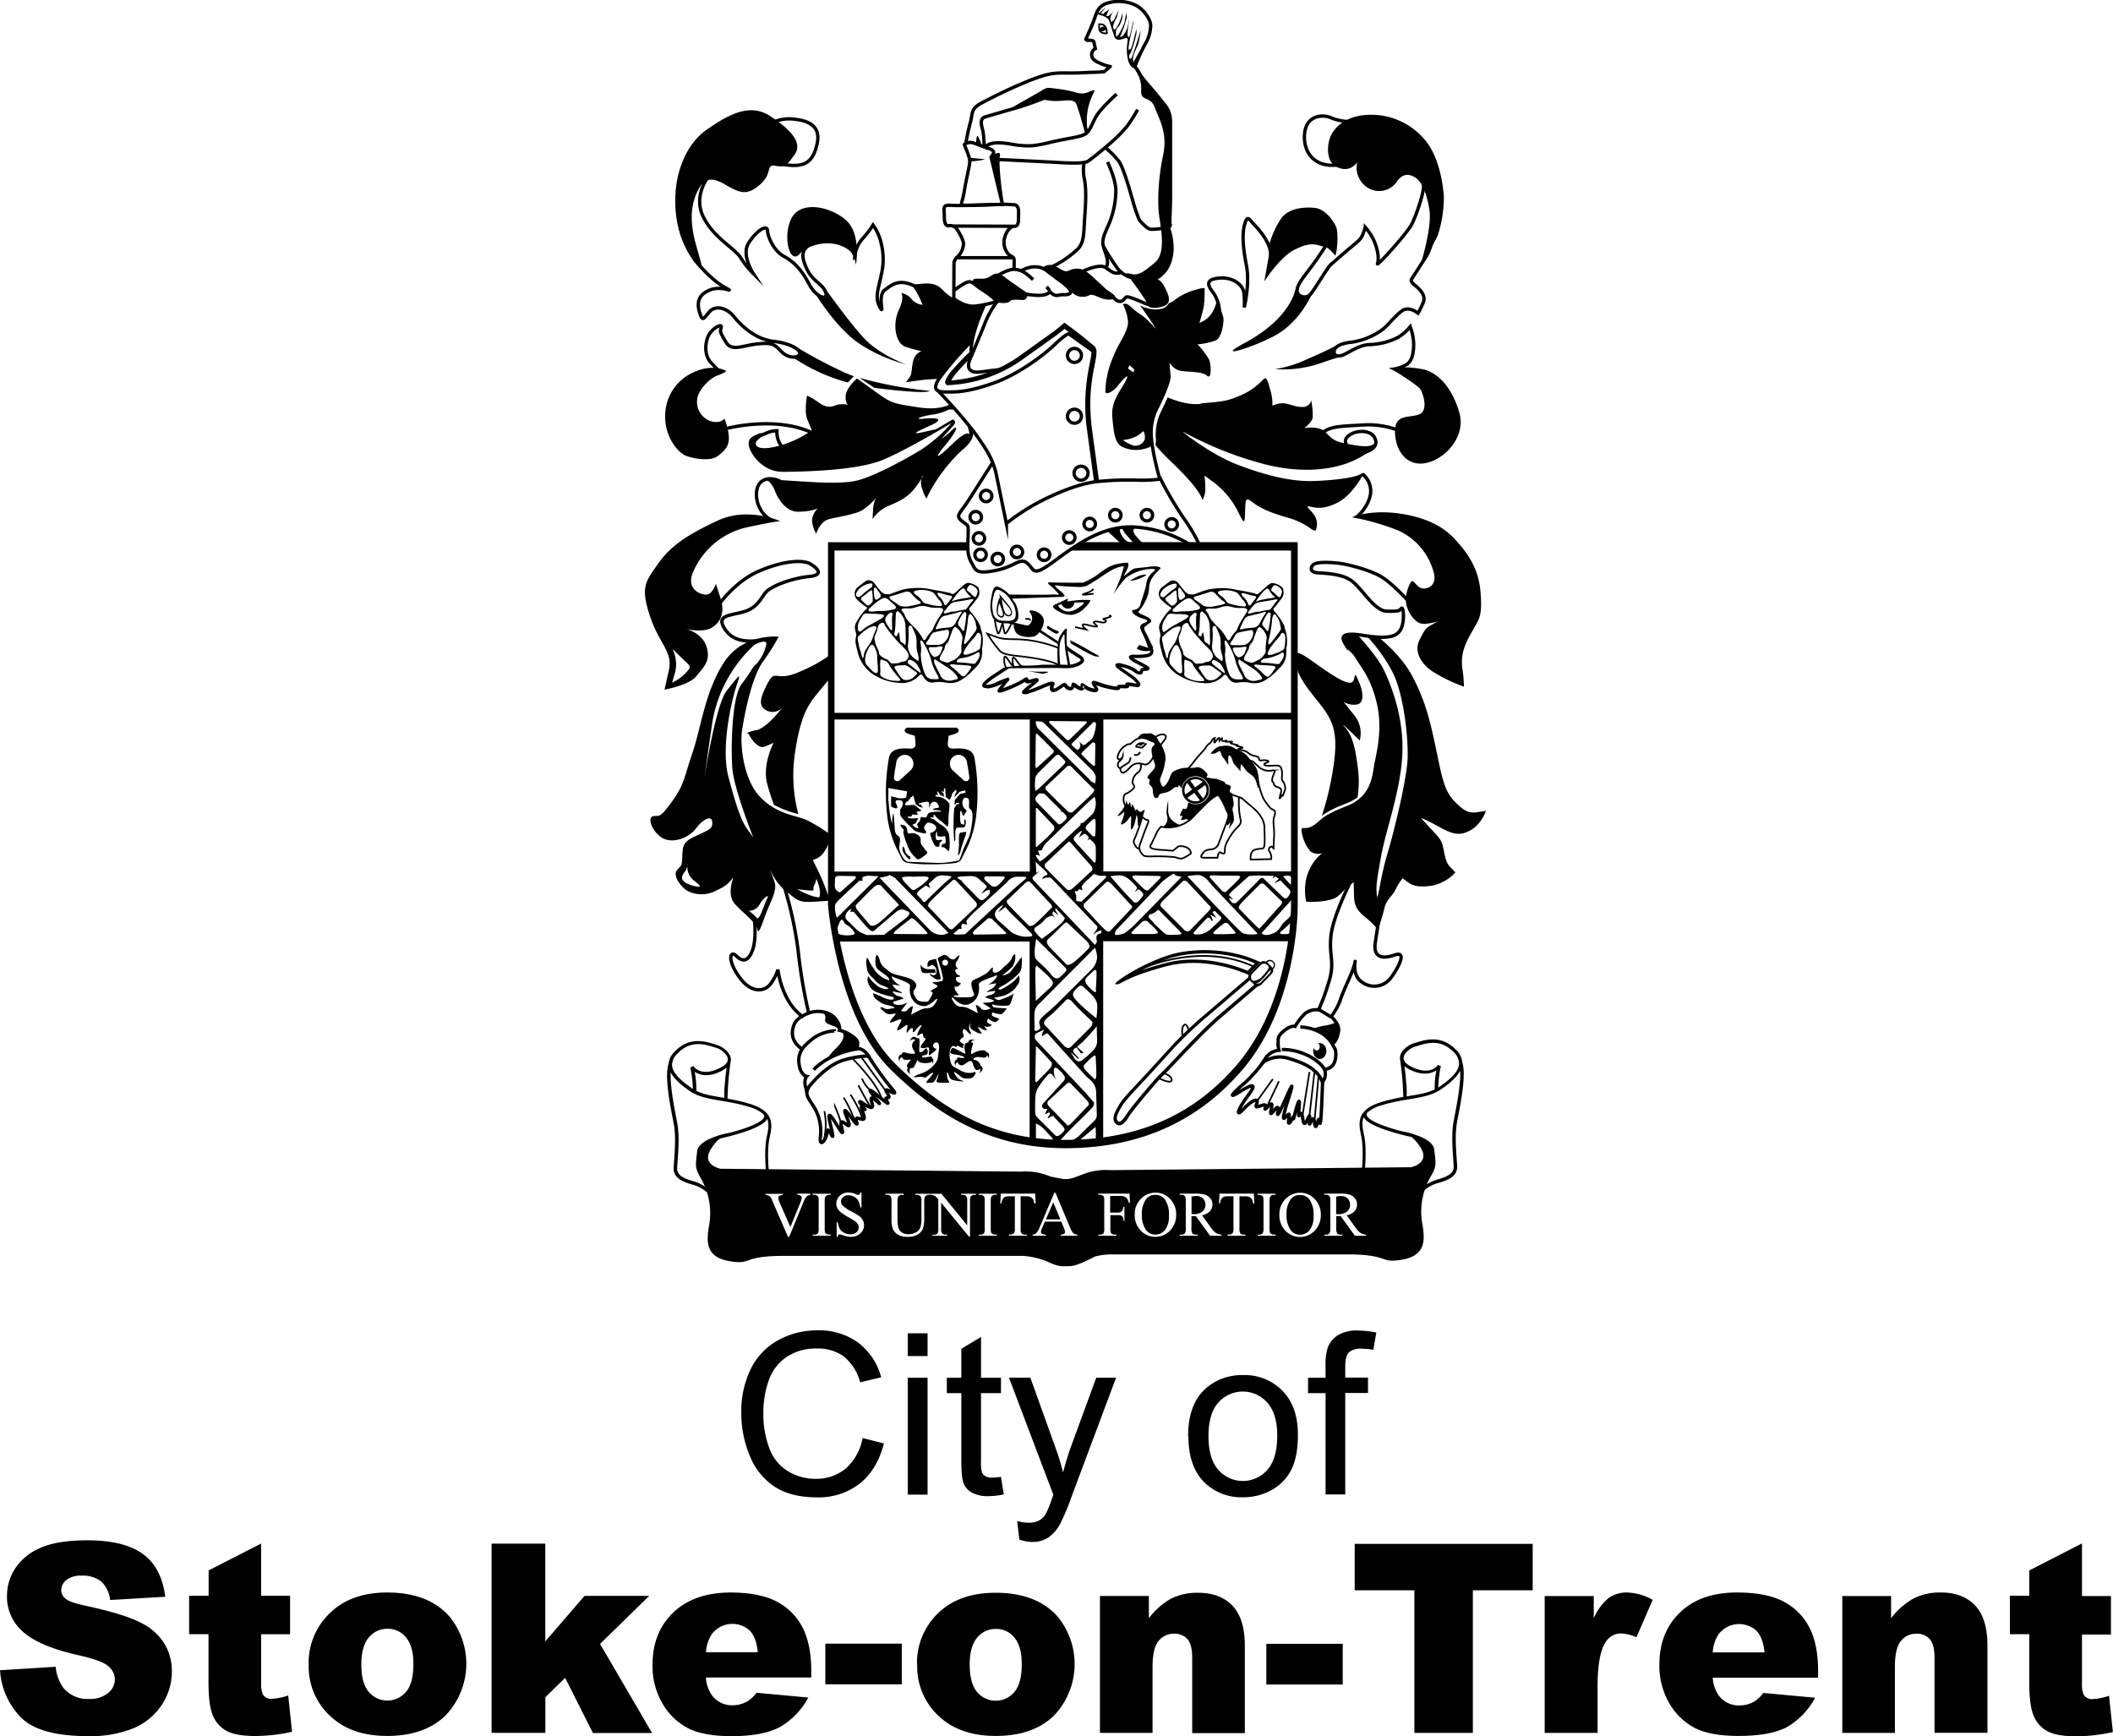 <svg id="Layer_1" data-name="Layer 1" xmlns="http://www.w3.org/2000/svg" width="574.51" height="472.06" viewBox="0 0 574.51 472.06" preserveAspectRatio="xMinYMid"><defs><style>.cls-1,.cls-2,.cls-5,.cls-7,.cls-9{fill:none;}.cls-1{clip-rule:evenodd;}.cls-3{fill:#000;fill-rule:evenodd;}.cls-4{clip-path:url(#clip-path);}.cls-5,.cls-7,.cls-9{stroke:#000;stroke-miterlimit:10;}.cls-5{stroke-width:1.81px;}.cls-6{clip-path:url(#clip-path-2);}.cls-7{stroke-width:0.91px;}.cls-8{clip-path:url(#clip-path-3);}.cls-9{stroke-width:0.45px;}.cls-10{clip-path:url(#clip-path-4);}.cls-11{clip-path:url(#clip-path-5);}.cls-12{clip-path:url(#clip-path-6);}.cls-13{clip-path:url(#clip-path-7);}.cls-14{clip-path:url(#clip-path-8);}.cls-15{clip-path:url(#clip-path-9);}.cls-16{clip-path:url(#clip-path-10);}.cls-17{clip-path:url(#clip-path-11);}.cls-18{clip-path:url(#clip-path-12);}.cls-19{clip-path:url(#clip-path-13);}.cls-20{clip-path:url(#clip-path-14);}.cls-21{clip-path:url(#clip-path-15);}.cls-22{clip-path:url(#clip-path-16);}.cls-23{clip-path:url(#clip-path-17);}.cls-24{clip-path:url(#clip-path-18);}.cls-25{clip-path:url(#clip-path-20);}</style><clipPath id="clip-path" transform="translate(-3.27 -4)"><path class="cls-1" d="M272.14 43.92a3 3 0 0 1 1.63 1c.45.72-.54 1.9-.54 1.9l1.54 6.43L276.4 60l-10.24.27c-3 .09-1.72-1-1.27-3.71s.72-3.9 1.27-6.52.36-2.54-.27-4.44-1.47-2.48-.18-3 1.72-.45 3.81.36a17.93 17.93 0 0 0 2.63.91z"/></clipPath><clipPath id="clip-path-2" transform="translate(-3.27 -4)"><path class="cls-2" d="M178.64 4h228.63v344.32H178.64z"/></clipPath><clipPath id="clip-path-3" transform="translate(-3.27 -4)"><path class="cls-1" d="M301.87 10.34l1.19.06a2.45 2.45 0 0 1 1.19 1.16 10.5 10.5 0 0 1 .23 1.6 1.29 1.29 0 0 1-1 .09 1.71 1.71 0 0 1-1.54-1.07c-.06-.58-.06-1.83-.06-1.83z"/></clipPath><clipPath id="clip-path-4" transform="translate(-3.27 -4)"><path class="cls-1" d="M297.76 100.64a2.35 2.35 0 1 1-2.35-2.35 2.35 2.35 0 0 1 2.35 2.35z"/></clipPath><clipPath id="clip-path-5" transform="translate(-3.27 -4)"><path class="cls-1" d="M297.76 117.17a2.35 2.35 0 1 1-2.35-2.35 2.35 2.35 0 0 1 2.35 2.35z"/></clipPath><clipPath id="clip-path-6" transform="translate(-3.27 -4)"><path class="cls-1" d="M299.55 132.66a2.35 2.35 0 1 1-2.35-2.35 2.35 2.35 0 0 1 2.35 2.35z"/></clipPath><clipPath id="clip-path-7" transform="translate(-3.27 -4)"><path class="cls-1" d="M273.4 138.86a2 2 0 1 1-2-2 2 2 0 0 1 2 2z"/></clipPath><clipPath id="clip-path-8" transform="translate(-3.27 -4)"><path class="cls-1" d="M270.57 144.62a2 2 0 1 1-2-2 2 2 0 0 1 2 2z"/></clipPath><clipPath id="clip-path-9" transform="translate(-3.27 -4)"><path class="cls-1" d="M271.44 150.38a2 2 0 1 1-2-2 2 2 0 0 1 2 2z"/></clipPath><clipPath id="clip-path-10" transform="translate(-3.27 -4)"><path class="cls-1" d="M271.88 154.84a2 2 0 1 1-2-2 2 2 0 0 1 2 2z"/></clipPath><clipPath id="clip-path-11" transform="translate(-3.27 -4)"><path class="cls-1" d="M276.55 156a2 2 0 1 1-2-2 2 2 0 0 1 2 2z"/></clipPath><clipPath id="clip-path-12" transform="translate(-3.27 -4)"><path class="cls-1" d="M281.77 154.08a2 2 0 1 1-2-2 2 2 0 0 1 2 2z"/></clipPath><clipPath id="clip-path-13" transform="translate(-3.27 -4)"><path class="cls-1" d="M289.16 154.84a2 2 0 1 1-2-2 2 2 0 0 1 2 2z"/></clipPath><clipPath id="clip-path-14" transform="translate(-3.27 -4)"><path class="cls-1" d="M296 150.16a2 2 0 1 1-2-2 2 2 0 0 1 2 2z"/></clipPath><clipPath id="clip-path-15" transform="translate(-3.27 -4)"><path class="cls-1" d="M301.56 146.47a2 2 0 1 1-2-2 2 2 0 0 1 2 2z"/></clipPath><clipPath id="clip-path-16" transform="translate(-3.27 -4)"><path class="cls-1" d="M308.52 144.08a2 2 0 1 1-2-2 2 2 0 0 1 2 2z"/></clipPath><clipPath id="clip-path-17" transform="translate(-3.27 -4)"><path class="cls-1" d="M317.11 144.08a2 2 0 1 1-2-2 2 2 0 0 1 2 2z"/></clipPath><clipPath id="clip-path-18" transform="translate(-3.27 -4)"><path class="cls-1" d="M323.85 146.58a2 2 0 1 1-2-2 2 2 0 0 1 2 2z"/></clipPath><clipPath id="clip-path-20" transform="translate(-3.27 -4)"><path class="cls-1" d="M306.64 271.63c-1.42-.17 8.73-6.74 16.7-8.55a37.73 37.73 0 0 1 19.12 1.09c1.53.56 2.78 1.09 3.63 1.48a1.75 1.75 0 0 0-.45.34l-2.28 2.37a1.73 1.73 0 0 0-.43.78c-3-1.36-12.6-5-22.47-2.43-12 3.17-12.21 5.11-13.8 4.92z"/></clipPath></defs><title>stoke-logo</title><path class="cls-3" d="M234.52 391l5.81 1.47q-1.83 7.15-6.57 10.91a18.1 18.1 0 0 1-11.59 3.75q-7.09 0-11.53-2.89a18 18 0 0 1-6.76-8.36 29.84 29.84 0 0 1-2.32-11.76 25.85 25.85 0 0 1 2.62-12 17.93 17.93 0 0 1 7.45-7.75 21.76 21.76 0 0 1 10.64-2.65 18 18 0 0 1 11.07 3.35 17.4 17.4 0 0 1 6.25 9.42l-5.71 1.35a13.55 13.55 0 0 0-4.43-7 11.8 11.8 0 0 0-7.3-2.18 14.18 14.18 0 0 0-8.45 2.42 12.8 12.8 0 0 0-4.77 6.51 26.21 26.21 0 0 0-1.38 8.42 26.76 26.76 0 0 0 1.63 9.77 12.14 12.14 0 0 0 5.07 6.24 14.22 14.22 0 0 0 7.45 2.07 12.49 12.49 0 0 0 8.26-2.81 14.39 14.39 0 0 0 4.58-8.35zm12.29-22.29v-6.19h5.39v6.19h-5.39zm0 37.67v-31.77h5.39v31.77h-5.39zm25.34-4.82l.78 4.76a20 20 0 0 1-4.07.48 9.21 9.21 0 0 1-4.55-.93 5.19 5.19 0 0 1-2.27-2.44q-.66-1.51-.66-6.36V378.8h-3.95v-4.19h3.95v-7.87l5.36-3.23v11.1h5.42v4.19h-5.43v18.58a9.4 9.4 0 0 0 .28 3 2.24 2.24 0 0 0 .93 1 3.59 3.59 0 0 0 1.84.39 17.63 17.63 0 0 0 2.36-.21zm5 17.05l-.6-5.06a12 12 0 0 0 3.08.48 5.92 5.92 0 0 0 2.87-.6 4.9 4.9 0 0 0 1.77-1.68 26.44 26.44 0 0 0 1.65-4l.48-1.32-12.06-31.83h5.81l6.61 18.4q1.29 3.5 2.3 7.36a72.28 72.28 0 0 1 2.21-7.24l6.79-18.52h5.39l-12.09 32.31a63.57 63.57 0 0 1-3 7.21 10.65 10.65 0 0 1-3.29 3.9 7.77 7.77 0 0 1-4.43 1.24 10.8 10.8 0 0 1-3.47-.66zm45.89-28.12q0-8.83 4.91-13.07a14.78 14.78 0 0 1 10-3.53 14.26 14.26 0 0 1 10.78 4.3q4.16 4.29 4.16 11.86 0 6.13-1.84 9.65a13 13 0 0 1-5.35 5.46 15.6 15.6 0 0 1-7.68 1.94 14.28 14.28 0 0 1-10.79-4.28q-4.11-4.28-4.11-12.33zm5.54 0q0 6.1 2.66 9.14a8.86 8.86 0 0 0 13.37 0q2.66-3.05 2.66-9.31 0-5.89-2.68-8.93a8.88 8.88 0 0 0-13.36 0q-2.66 3-2.66 9.13zm31.83 15.89V378.8h-4.76v-4.19h4.76v-3.38a14.8 14.8 0 0 1 .57-4.76 6.89 6.89 0 0 1 2.74-3.4 9.87 9.87 0 0 1 5.49-1.3 26.35 26.35 0 0 1 5 .54l-.81 4.7a18 18 0 0 0-3.17-.3 4.72 4.72 0 0 0-3.47 1q-1 1-1 3.92v2.93h6.19v4.19h-6.19v27.59h-5.36zM0 454.14l15.14-.95a11.55 11.55 0 0 0 2 5.62 8.41 8.41 0 0 0 7 3.13 7.78 7.78 0 0 0 5.25-1.6 4.79 4.79 0 0 0 1.84-3.71 4.73 4.73 0 0 0-1.76-3.58q-1.76-1.58-8.15-3-10.47-2.35-14.93-6.25a12.57 12.57 0 0 1-4.49-9.94 13.51 13.51 0 0 1 2.3-7.5 15.26 15.26 0 0 1 6.92-5.55q4.62-2 12.66-2 9.87 0 15 3.67t6.16 11.68l-15 .88a8.06 8.06 0 0 0-2.42-5.04 8.07 8.07 0 0 0-5.29-1.58 6.38 6.38 0 0 0-4.18 1.18 3.61 3.61 0 0 0-1.4 2.86 2.86 2.86 0 0 0 1.16 2.21q1.12 1 5.34 1.9 10.43 2.25 14.94 4.55a15.71 15.71 0 0 1 6.57 5.71 14.47 14.47 0 0 1 2.07 7.59 16.32 16.32 0 0 1-2.74 9.13 17.13 17.13 0 0 1-7.66 6.34 30.92 30.92 0 0 1-12.4 2.16q-13.14.01-18.2-5.05a19.94 19.94 0 0 1-5.72-12.85zm71-34.45v14.19h7.87v10.47h-7.86v13.21a7.11 7.11 0 0 0 .46 3.15 2.62 2.62 0 0 0 2.46 1.19 15.69 15.69 0 0 0 4.43-.91l1.05 9.87a46.52 46.52 0 0 1-9.9 1.16q-5.34 0-7.87-1.37a8.34 8.34 0 0 1-3.74-4.16q-1.21-2.79-1.21-9v-13.15h-5.27v-10.46h5.31V427l14.33-7.34zm12.92 32.94a18.66 18.66 0 0 1 5.81-14.06q5.73-5.57 15.52-5.57 11.2 0 16.93 6.5a20.31 20.31 0 0 1-1.11 27q-5.71 5.5-15.79 5.5-9 0-14.54-4.57a18.33 18.33 0 0 1-6.81-14.82zm14.33 0q0 5 2 7.38a6.62 6.62 0 0 0 10.15 0q2-2.35 2-7.55 0-4.85-2-7.22a6.23 6.23 0 0 0-5-2.37 6.48 6.48 0 0 0-5.16 2.4q-2 2.41-2 7.32zm35.4-32.91h14.61v26.58l10.68-12.39h17.59l-13.38 13.07 14.15 24.23h-16.09l-7.55-15-5.38 5.26v9.69h-14.62v-51.47zm86.93 36.39h-28.65a9.25 9.25 0 0 0 1.86 5.13 6.78 6.78 0 0 0 5.41 2.42 8.13 8.13 0 0 0 4-1.05 9.43 9.43 0 0 0 2.49-2.35l14.08 1.3a20.17 20.17 0 0 1-7.8 8.06q-4.57 2.44-13.1 2.44-7.41 0-11.66-2.09a17.13 17.13 0 0 1-7-6.64 20 20 0 0 1-2.79-10.7q0-8.75 5.6-14.15t15.44-5.48q8 0 12.64 2.42a16.37 16.37 0 0 1 7.06 7q2.42 4.6 2.42 12v1.62zm-14.54-6.85q-.42-4.14-2.23-5.94a7 7 0 0 0-10.2.91 9.91 9.91 0 0 0-1.65 5h14.08zm18.36-2.35h20.79v11.06h-20.78v-11.1zm24.93 5.76a18.66 18.66 0 0 1 5.76-14.07q5.76-5.53 15.56-5.53 11.2 0 16.93 6.5a20.31 20.31 0 0 1-1.11 27q-5.69 5.43-15.74 5.43-9 0-14.54-4.57a18.33 18.33 0 0 1-6.81-14.82zm14.33 0q0 5 2 7.38a6.62 6.62 0 0 0 10.15 0q2-2.35 2-7.55 0-4.85-2-7.22a6.23 6.23 0 0 0-5-2.37 6.47 6.47 0 0 0-5.16 2.4q-2 2.41-2 7.32zm35.4-18.72h13.31V440a19.81 19.81 0 0 1 6-5.32 15.9 15.9 0 0 1 7.45-1.6q5.94 0 9.29 3.53t3.35 10.91v23.71h-14.31v-20.56q0-3.51-1.3-5a4.64 4.64 0 0 0-3.65-1.46 5.2 5.2 0 0 0-4.22 2q-1.62 2-1.61 7.06v17.91h-14.3v-37.3zm45.23 13h20.79v11.06h-20.77v-11.14zm24-27.18h48.44v12.63h-16.27v38.77h-15.9V432.4h-16.23v-12.71zm51.66 14.19h13.38V440a14.57 14.57 0 0 1 4-5.46 8.4 8.4 0 0 1 5.1-1.54 15.09 15.09 0 0 1 6.92 2l-4.42 10.18a11.23 11.23 0 0 0-4-1.05 4.94 4.94 0 0 0-4.35 2.32q-2.21 3.27-2.21 12.22v12.5h-14.38v-37.3zm74.35 22.2h-28.62a9.25 9.25 0 0 0 1.86 5.13 6.77 6.77 0 0 0 5.41 2.42 8.13 8.13 0 0 0 4-1.05 9.44 9.44 0 0 0 2.49-2.35l14.08 1.3a20.17 20.17 0 0 1-7.8 8.06q-4.55 2.33-13.09 2.33-7.41 0-11.66-2.09a17.13 17.13 0 0 1-7-6.64 20 20 0 0 1-2.79-10.7q0-8.75 5.6-14.15t15.43-5.42q8 0 12.64 2.42a16.37 16.37 0 0 1 7.06 7q2.42 4.6 2.42 12v1.62zm-14.54-6.85q-.42-4.14-2.23-5.94a7 7 0 0 0-10.2.91 9.9 9.9 0 0 0-1.65 5h14.08zm21.1-15.35h13.31V440a19.81 19.81 0 0 1 6-5.32 15.9 15.9 0 0 1 7.56-1.68q5.94 0 9.29 3.53t3.35 10.91v23.71h-14.39v-20.48q0-3.51-1.3-5a4.64 4.64 0 0 0-3.65-1.46 5.2 5.2 0 0 0-4.21 2q-1.62 2-1.61 7.06v17.91h-14.3v-37.3zm65.22-14.19v14.19h7.87v10.47h-7.87v13.21a7.12 7.12 0 0 0 .46 3.15 2.62 2.62 0 0 0 2.46 1.19 15.69 15.69 0 0 0 4.43-.91l1.05 9.87a46.53 46.53 0 0 1-9.91 1.16q-5.34 0-7.87-1.37a8.34 8.34 0 0 1-3.74-4.16q-1.21-2.79-1.21-9v-13.23h-5.27v-10.46h5.27V427l14.33-7.34z"/><path class="cls-4 cls-5" d="M268.87 39.92a3 3 0 0 1 1.63 1c.45.72-.54 1.9-.54 1.9l1.54 6.43 1.63 6.75-10.24.27c-3 .09-1.72-1-1.27-3.71s.72-3.9 1.27-6.52.36-2.54-.27-4.44-1.47-2.48-.18-3 1.72-.45 3.81.36a17.93 17.93 0 0 0 2.63.91z"/><path class="cls-3" d="M263.55 42.89l4 .37c.92.07-2.2.59-3.49.59s-.51-1-.51-1zM265.4 39.16s0-3 .61-1.94a14.63 14.63 0 0 1 1 2.55l-1.64-.61z"/><path class="cls-6 cls-7" d="M303.6 25.58s-4.43 4-5.64 6.19-1.64 4.18-3.34 4.91-4.85 1-9.22 2.06-5.7 1-8.13.79-7.1-1.64-9.28.3m-.42.18a27.75 27.75 0 0 0-.3-4.31c-.3-1.27-1.15-3.46.67-3.94l9-2.61c3.34-1 7-2.49 7-2.49a15.4 15.4 0 0 0 3.79.34c2.06-.06 4.55-.73 5.34 1.15s2.43 8.07 2.43 8.07m-25 7.1l13.94.68c3.7.18 10 .73 11.4-.18s5.7-4.55 7.16-5.88a38.22 38.22 0 0 0 3.52-3.7 42.2 42.2 0 0 0 2.79-4.43M262.61 39a55.66 55.66 0 0 1 1.21-5.64c.73-2.55 0-3.76 3.15-5.4a139.22 139.22 0 0 1 12.92-6.06c4.43-1.7 6.13-2.12 9.95-2.06s4.85-.12 7.22-.18a30.1 30.1 0 0 0 3.15-.18l1.64-1.39a10.85 10.85 0 0 1-2.49-.79c-1.82-.73-2.43-1.27-2.55-2.37a1.89 1.89 0 0 1 1-1.7s-.24-1.21-.42-1.88c-.13-.49-1.28-.36-1.86-.41a.41.41 0 0 1-.29-.31s1.73-3.71 2.34-5.53 1.15-3.64 3.7-4.31a10.79 10.79 0 0 1 7.7.73c2.12 1.21 3.88 3.76 3.88 5.46a10.33 10.33 0 0 1-1.58 5.16 52.07 52.07 0 0 0-2.73 6 7.37 7.37 0 0 1 1.33 1.94c.73 1.39 3.58 4.37 5.28 6.55s3 3.21 3.09 6.37v19.26c.06 3.27-.18 6.55-.18 8s.49 1.15-.79 1.52a15.12 15.12 0 0 1-4.49.55c-1-.12-3-2.49-3-2.49a41.06 41.06 0 0 1-1.88-5.58c-1.27-4.37-2.55-8.79-3.76-10.49a23.48 23.48 0 0 0-3.64-3.64"/><path class="cls-3" d="M270.19 42s2-1.09 1.7.24-.06 4.06.18 6.67.85 6.31.85 6.31l-3.4-11.64.12-1 .55-.61z"/><path class="cls-7" d="M294.51 73.73s4.37-2.12 6.06-1 2.24 1.88 4.31 1.4m-27-.61s3.7-2.3 6.85.18 4.85 3.46 5.94 4.73.06 1.76-1.52 1.7-1.94.85-3.7-.79m-6.61.61s3.52.67 5.22.18 1.58-1.09.49-2.12m-12.91-3.31s2.73-1.64 4.25-1.46 2.55.42 5 2.79m-22 4.79s3.15 2.91 6.61 2.37a37.49 37.49 0 0 0 5.48-1.19s-.61-1.15-4-3.27-2.43-3.52-7.58.24m58.16-17.4a17.14 17.14 0 0 1 1.09 6.67c-.3 3.09-1.33 5-2.55 6.13s-1.37 1.36-3.37 1.12a14.15 14.15 0 0 0-3.94.24 7.58 7.58 0 0 1-4.85-2.61 68.35 68.35 0 0 1-3.88-6.06m1.09-23s2.37 5 2.24 7.94a24.05 24.05 0 0 1-1.39 7.64c-.91 2.61-2.55 5-2.06 7.1s2 4.61.61 6.19m-5.76-28.81a11.07 11.07 0 0 0 .06 4.61c.55 2.85.36 6.61.06 10.61s0 6.79-2.24 8.73a28.23 28.23 0 0 1-6.63 4.46m-26-2.46h15.28m-16.43-8.61l17.1.06m-16.66 19.73l.06-9.88a2.79 2.79 0 0 1 1-1.58 5.29 5.29 0 0 0 1.58-3.52c0-1.09-1.34-3.39-2.06-4.31a2.39 2.39 0 0 0-1.88-.61s-1.27.49-1.27-2.24-.73-3.46 2.12-3.27 14.31-.3 14.31-.3l2.24.12s1.58-.3 1.52 2.06.18 3.76-1.21 3.82-2.3 1.88-2.61 3.21a4.74 4.74 0 0 0 .73 3.94c.91 1.39 1.94.73 1.88 2.3l-.01 2.5"/><path class="cls-3" d="M300.8 7.52a1.13 1.13 0 0 1-1.88.7 1.13 1.13 0 0 1 1.88-.7z"/><path class="cls-8 cls-7" d="M298.6 6.34l1.19.06a2.45 2.45 0 0 1 1.19 1.16 10.5 10.5 0 0 1 .23 1.6 1.29 1.29 0 0 1-1 .09 1.71 1.71 0 0 1-1.54-1.07c-.06-.58-.06-1.83-.06-1.83z"/><path class="cls-9" d="M298.11 3.65s3.19.36 3.71 2l1.33 4.1s.19 1.24 1.79.71 2.12-.6 1.81 1.17-.24 6 1.57 6.69"/><path class="cls-3" d="M302.52 7.8l.21.2a.81.81 0 0 0 .79-.43 9.24 9.24 0 0 0 1.21-2.44l.48-1.62a7.48 7.48 0 0 1-.14 1.74 8.71 8.71 0 0 1-.91 2 1.8 1.8 0 0 0-.76 1.38 7.35 7.35 0 0 1 0 1.24s.24.14.74-.5a18.73 18.73 0 0 0 1.59-3.22 20.72 20.72 0 0 0 .38-2.33v-.43l.29 1.26s-.71 2.57-1 3.21l-.86 2.14s.31.21.88-.4a6.63 6.63 0 0 0 1.31-3l.33-1.6s-.33 2.24-.45 3.43a4 4 0 0 0 .1 1.71s.32.16.58-.8l.87-3.71v.63l-1.43 6.59v-.64l.12-1.74-.43-.29-1.9.45-1-.26-.71-1.67-.28-.9zm0 0zm0 0zM299.8 4h.05a2.55 2.55 0 0 1 1.07-1c1-.64.62-.48.26.36s-.43 1-.43 1l.14.12a1.59 1.59 0 0 0 .84-.4 10.39 10.39 0 0 0 1-1 5.74 5.74 0 0 0-.74 1.4 6.27 6.27 0 0 0-.14.91l.12.61a1.58 1.58 0 0 0 .93-.6l1.24-2.62a15.71 15.71 0 0 1-.52 2 8.1 8.1 0 0 0-1 2.4c0 .48-.06.63-.07.67l-.48-1.55-.69-1.36-1.1-.71-.48-.23zm0 0a.37.37 0 0 1-.3-.11l.3.11zm-1-.36a8.54 8.54 0 0 1 1.62-1.4c.64-.33-1.38 1.21-1 1.55l.12.11-.69-.25zM306.63 13.4a.64.64 0 0 0 .95-.38c.38-.76 1.39-5.15 1.39-5.15a6.43 6.43 0 0 1 0 1.42 37.87 37.87 0 0 1-1.49 5 2 2 0 0 0-.51 1.26c0 .57.44.54.7.16s2.47-7.43 2.47-7.43a22.56 22.56 0 0 1-.66 3.7c-.38 1-1.49 3-1.42 4l.06 1 1.68-2.94.22.96-1.58 3.32-.79-.44-.79-1.52-.13-1.76-.09-1.2zM307.15 99.31l-.48.87 1.47 1.08.3-.74-1.3-1.21zm2.25 19.08a9.74 9.74 0 0 1-4.11 1.25 11.09 11.09 0 0 0 2.86 1.51 2.76 2.76 0 0 0 3.07-1.6 3.38 3.38 0 0 0-.35-2.34 12.84 12.84 0 0 1-1.47 1.17zm9.73-36.63a15.76 15.76 0 0 1 5.6-2.86c3.26-1 2.79-.41 2.79-.41a35 35 0 0 1-.2 4.76 43 43 0 0 1-1.22 4.55 7.4 7.4 0 0 0 2.92-2 9.81 9.81 0 0 0 1.77-3.87 19.33 19.33 0 0 1 1.83 4.35c.2 1.43-.41 5.44-2 6.25a18.31 18.31 0 0 1-5 1.09 25.23 25.23 0 0 1 3.13 4.14c.54 1.29.75 5.57-.54 4.42s-4.28-1-6.8-1.29a4.41 4.41 0 0 1-3.4-2.31s.07 2 .27 3.53-1.63 5.64-3.13 8.7a14.4 14.4 0 0 0-1.7 7.68c.14 2.38-.14 3.06-2.24 3.53a8.58 8.58 0 0 1-5.64-.34c-2.38-.82-2.72-3.6-3.13-8.15s2.11-7 3.6-9.92-1.09-.07-2.17 1.36-3.33 2.65-3.33 1.43a24.61 24.61 0 0 1 1.77-8.49c1.63-4.48 3.94-6.93 4.35-9.72.23-1.57-.71-4.33-1.4-5.59l.47.02c1.15-.24 1.62 1.09 4.41 2.91s4.73 5 3.82 3.4c-.71-1.27-3-4.51-4-5.9a9.5 9.5 0 0 0 4 1.11c1.7 0 3-.27 3.85-1.7a5.72 5.72 0 0 0 1.33-.67zM271.02 82a15.75 15.75 0 0 0-2.44-2.16l-3.47-2.48s-1.55-1.64.52-1.59 2.58 0 3.7-.7 2-1.22 3.75.19 6.47 4.55 6.47 4.55-.28 1.59-1.12 1.73-3.23-.38-3.84.37-3.42.52-3.56.09zM283.4 72.84a3 3 0 0 1 3.23-.56c2 .75 2.67 2 4.17 1.22a4.55 4.55 0 0 1 4.87.56c1.45 1.12 3.75 3.37 4.83 4.36s4.55 2.62 1.73 3-4.69-1.73-6-1.17a4 4 0 0 1-4.83-.84c-1.45-1.69-8-6.56-8-6.56z"/><path class="cls-7" d="M271.39 81.61a24.88 24.88 0 0 0-3.79 6.79l-3.49 8.45s-2.91 5 2.62 4.27 5-.58 5-.58"/><path class="cls-3" d="M259.51 102.11a14.43 14.43 0 0 0-.89 1.32 36.84 36.84 0 0 0 18.3-6.45l9.76-7 1.83-1.46c.34-.29.46-.41.46-.41l.41-.39.46.33s3.91 2.84 6.06 4.7c2.34 2 2.79 1.31 1.58 7.25q-.43 2.12-.68 4.17t-.33 4.05a57.88 57.88 0 0 0 .35 7.85l2 14.75-1.35.19-2-14.76a48.19 48.19 0 0 1-.36-8.09 53.67 53.67 0 0 1 1-8.44c1.12-5.52.79-4.29-1.14-6-1.68-1.46-4.47-3.52-5.53-4.3l-.11.1-1.87 1.49-9.8 7a37.58 37.58 0 0 1-20 6.72h-.13l-.14-.07a1.27 1.27 0 0 1-.4-.54 1.29 1.29 0 0 1 .07-.66 9.11 9.11 0 0 1 1.35-2.24 64.39 64.39 0 0 1 6.4-6.6l.28.3-.5 1.27v.52a61.26 61.26 0 0 0-5.08 5.32z"/><path class="cls-7" d="M254.79 106a141.19 141.19 0 0 1 9.9 11.26c3 4.17 5.44 7.47 6.31 12.33l2.62 12.72a60.29 60.29 0 0 1 8.93-5.82c4.85-2.52 10.87-5 15.63-5.53a82.18 82.18 0 0 1 11.65-.39 38 38 0 0 0 5.53-.29s-2.91-9.51-2.43-15.53m-15.34-19l-7-5s-.87.1-3.79 2.91-9.8 8.06-16.6 10.48-10.06 2.46-12.49 2.43c-1.56 0-5.07.31-2.26-3.79a94.06 94.06 0 0 1 8.94-10.27m-.3 3.57s-.73-3.65 3.58-13.21"/><path class="cls-10 cls-5" d="M294.49 96.64a2.35 2.35 0 1 1-2.35-2.35 2.35 2.35 0 0 1 2.35 2.35z"/><path class="cls-11 cls-5" d="M294.49 113.17a2.35 2.35 0 1 1-2.35-2.35 2.35 2.35 0 0 1 2.35 2.35z"/><path class="cls-12 cls-5" d="M296.28 128.66a2.35 2.35 0 1 1-2.35-2.35 2.35 2.35 0 0 1 2.35 2.35z"/><path class="cls-13 cls-5" d="M270.13 134.86a2 2 0 1 1-2-2 2 2 0 0 1 2 2z"/><path class="cls-14 cls-5" d="M267.3 140.62a2 2 0 1 1-2-2 2 2 0 0 1 2 2z"/><path class="cls-15 cls-5" d="M268.17 146.38a2 2 0 1 1-2-2 2 2 0 0 1 2 2z"/><path class="cls-16 cls-5" d="M268.61 150.84a2 2 0 1 1-2-2 2 2 0 0 1 2 2z"/><path class="cls-17 cls-5" d="M273.28 152a2 2 0 1 1-2-2 2 2 0 0 1 2 2z"/><path class="cls-18 cls-5" d="M278.5 150.08a2 2 0 1 1-2-2 2 2 0 0 1 2 2z"/><path class="cls-19 cls-5" d="M285.89 150.84a2 2 0 1 1-2-2 2 2 0 0 1 2 2z"/><path class="cls-20 cls-5" d="M292.73 146.16a2 2 0 1 1-2-2 2 2 0 0 1 2 2z"/><path class="cls-21 cls-5" d="M298.29 142.47a2 2 0 1 1-2-2 2 2 0 0 1 2 2z"/><path class="cls-22 cls-5" d="M305.25 140.08a2 2 0 1 1-2-2 2 2 0 0 1 2 2z"/><path class="cls-23 cls-5" d="M313.84 140.08a2 2 0 1 1-2-2 2 2 0 0 1 2 2z"/><path class="cls-24 cls-5" d="M320.58 142.58a2 2 0 1 1-2-2 2 2 0 0 1 2 2z"/><path class="cls-7" d="M315.26 129.66a97.22 97.22 0 0 0 6.41 11 45.63 45.63 0 0 1 4.56 7.77m-56.3-22.71l-6.31 9.9c-2.52 4-4 4.47-2.14 6s1.84.78 1.75 3.79-.39 5.24.87 7.47 1.17 3.3 6.6 2.23 6.6-3.69 8.64-1.94 1.16 4 7.57-.78 13.1-9.32 21-9.12a32.35 32.35 0 0 1 15.92 5"/><path class="cls-3" d="M225.08 147.43h38v2.27h-36.19v96.24s2.22 29.2 16.65 43.42 28.66 20.78 46.94 20.57 33.78-6.17 46.08-20.74 14.46-35.56 14.46-43.23v-96.27h-60l1.36-1 2.06-1.28h58.4V246c0 7.78-2.18 29.64-14.78 44.56s-28.89 21.44-47.57 21.63-33.63-6.89-48.36-21.42-17-44.79-17-44.79v-98.55zM312.31 83.39l-.7-2.39-3.51-5.25 2.53-.37h3a4.91 4.91 0 0 1 2.91 2.44c.94 1.92 2.48 4.59-.28 5.48s-3.89.09-3.89.09z"/><path class="cls-7" d="M331.57 84.74a9.6 9.6 0 0 0-1.84-5.36c-1.81-2.27-1.51-3.55 2-3.78s6.27 1.81 6.49 4.15a21.73 21.73 0 0 1 .08 3.85s1.59-6.42.6-11.4-1.21-8.83-.45-11.33 1.13-1.28 2.72.38 4.76 5.44 4.23 8.61l-.83 4.68s3.78-5.36 7.1-7 4.83-1.89 7.25-1.21 1.43.68 1.43.68-1.28 2-2.64 3.93-2.94 3.85-3.85 5.21-1.66 2.94-.83 3.85a2.21 2.21 0 0 0 3.47-.23c1.13-1.36 4.45-7.1 5.44-7.93s3.79-3.33 5.64-4.84 2.57-2.11 3.1-3.62.53-1.59.53-1.59a15 15 0 0 1 2.64 4.3c.91 2.42 1.06 4.53.68 5.59s8.08-8.23 9.36-10.8 3.25-8.46 3.17-10.27a16.61 16.61 0 0 0-.23-2.49l4.61 8.88s-1.81 9.89-3.7 12.76l-3.78 5.89s-.83.68.53 1.74 3.32 2.87 2.49 4.83a24.06 24.06 0 0 1-1.43 2.94s-2.42-2-4.3-.68-3.47 3.55-5.21 5a18.87 18.87 0 0 1-8.23 3.52c-2.57.23-4.91 1-5.06 2.49s1.21 1.51 2.49 1 4.23-2.64 6.95-2.79a18.45 18.45 0 0 0 7.78-1.89 12.72 12.72 0 0 0 3.47-3 16.47 16.47 0 0 1 .91 4.23c.08 2-.15 4.91-1.81 6a9.31 9.31 0 0 1-3.4 1.28l10.27 4.68v6.19l-5.89 6.12-2.19.15a23.23 23.23 0 0 0-10.6-1.92c-6 .38-8.83.3-11 2M302.57 80.7s1.46 1.94 2.67 1 .42-1.46 3.33-.36 4.37 2.18 3.52.55-4.25-6.19-4.25-6.19"/><path class="cls-3" d="M345.16 66.33a23.7 23.7 0 0 1 3.29-7.08c2.15-2.79 6.44-3 9.08-2.72s4.87 3.22 5.72 5.08.15 7.87-.21 7.87c0 0-2.36-3-4.36-3.08-4-.14-7.15.36-9.94 3.43s-4.15 4.36-4.15 4.36l.93-5.08-.36-2.79zM363.26 45.3c-2.79-1.47-2.5-6.15-1.36-8.51s4.36-5.51 10.51-5.58a19 19 0 0 1 15.45 7.37c3.72 4.79 4.58 12.52 4.72 15a33.8 33.8 0 0 1-1.72 10.59 65 65 0 0 1-4.58 7.65s3.15-10 2.36-14.81-2.08-7.86-4.29-9c-1.65-.86-3.15-.57-4.51 1.29a5.79 5.79 0 0 1-8 1.72 6.54 6.54 0 0 1-3-5.65l.14-1.22s-1.93 3.15-5.72 1.14z"/><path class="cls-7" d="M366.98 33.07a14.63 14.63 0 0 1-5-1c-1.86-.93-6.51-1.07-7.22 3.86s2.29 10.16 9.8 8.8"/><path class="cls-3" d="M378.09 100.12a25.87 25.87 0 0 1 9.35.42c4.08 1.2 7.55 5.39 9.35 11.69s-3.54 12.35-8.81 13.6-8.57-3-8.69-8.33 4.24-3.62 6.89-5c1.8-1 1.18-4.46.06-6.59-.6-1.14-8.15-5.75-8.15-5.75zM326.47 109.7c5.1-.51 6.71-.42 10.36-2a18 18 0 0 0 6.54-4.42c.93-1.1 1.27 0 2 2.72a12.77 12.77 0 0 1 .59 4.33 5.76 5.76 0 0 1 2.8-.68c1.7 0 3.4 1.1 5.44 1a2.25 2.25 0 0 0 2.29-1.78 18.65 18.65 0 0 1 .42 4.67c-.25 1.36-2.29 2.89-2.29 2.89s3.82-.76 5.61.93 2.12 2.55 5.61 3.23 6.29 1.19 7.64.17.17 2-5.69 4.59-14.95 3.57-25.91.34a97.75 97.75 0 0 1-20.13-8.24c-1.36-.85 7.13 6 14.78 8.92s14.52 4.59 20.47 4.42 11-.93 12.57-1.7 1.27-.42 1.27-.42-3.06 5.86-7 7.9-5.95 1.53-7.56 1.19-.25.59.85 2a4.42 4.42 0 0 1 .68 4.25c-.42 1.19-2-1.61-7.3-3.14s-7.73-2.63-9.85-4.25-2-.76-2.12 2.21 0 4.33-1.7.76a22.8 22.8 0 0 0-6.8-8.41l-2.55-1.87s.51 4 0 5.35l-.51 1.36s-.34-1.7-3.57-5.35-5.69-5.69-7.47-7.64c-.61-.66-1.23-1.31-1.78-2a6.69 6.69 0 0 0 .09-2 14.4 14.4 0 0 1 1.7-7.68l1.53-3.3c2.13.91 5.66 2.11 8.91 1.78z"/><path class="cls-7" d="M370.93 123s3.86-.8 3.06-3.43-4.41-2.58-6.19-1.78-3 2.27-.8 4.17"/><path class="cls-3" d="M367.66 140.68c-.15 0 4.45-2.11 12.23-1.13s12.61 3.7 15.63 7 6.42 7.47 7 14.19-.3 7.47-2 10.49-3.47 6-2.94 10.34a36.83 36.83 0 0 1 .45 5.13 43.1 43.1 0 0 1-8.46-4.08c-3.62-2.42-5.06-5.81-3.62-8.61s1.59-3.17 3.1-4l1.89-1.06a14.51 14.51 0 0 1-3.93.68c-1.89 0-3.78-2.34-4.53-4.83s.45-5.44 1.06-6.42.91.15 2.26 1.21 5 .23 4.08-3.7a17.47 17.47 0 0 0-9.66-11.63 66.64 66.64 0 0 0-12.61-3.62z"/><path class="cls-3" d="M370.79 128.56a6.36 6.36 0 0 1 2.35 5c0 2.66-2.12 6-4.06 7.38l-1.25-.32c1.68-.63 4.4-4.27 4.4-7.06a5.37 5.37 0 0 0-2-4.22l.53-.74z"/><path class="cls-7" d="M383 163.48s-4.23-4.65-7.21-6.53-9.41-3.61-12.28-3.87-5.54-.26-6.38.42-.89 1.83.42 2.14 7.06 0 10.09 2.4 6.06 8.1 9.51 8.15 3.24-.16 3.87-.78.94 3.71-.16 5.7-3.35 2.77-10.45 1.62-5.12 1.52-4.44 2.61a23.11 23.11 0 0 0 3.66 3.38"/><path class="cls-3" d="M356.11 231.15c-1.6-1.52-2.48-5.36-2.16-5.84s1.28.4 3.36-1 1.92-2.48 8.79-5.12 7-8.39 7.59-11.51 2.24-9.35.72-16.15-4.08-9.75-5.68-12.31-3.28-4.8-3.28-4.8l-.16-1.36 1.2-.64 2.52.08c2.2 2.42 5.92 6.75 7.39 9.92 2.16 4.64 5.36 13.11 4.88 22.86s-4.55 20.72-5.74 27.39-1.44 8-1.2 10.63.88-4.48 2.8-10.87 5.52-21.1 5.6-26.78-1-15.11-3.28-21c-1.72-4.38-5.28-8.94-7.89-11.79l3.16.34s6.07 4.62 9.24 10.6 4.53 10.69 6.25 18.75 2.22 12.13 5.18 15.25 4.32 3.36 6.48 3l2.16-.32s-1.28 3.68-4.24 5.28-4.8 1.12-8.63-1-4.8-2.32-4.8-2.32l3.76 4.08c1.92 2 2 2.72 2.48 5s.72 3.28 1.92 4.48l1.2 1.2a11.68 11.68 0 0 1-6.79 3.68c-4.08.48-5.2-.32-6.4-1.2l-1.2-.88a17.28 17.28 0 0 0-1.92 3.12c-.88 1.84-2.4 2.48-3 5s-1.76 5.84-1.76 5.84a26.13 26.13 0 0 0-3.52-3.44c-2.24-1.84-2.88-3-3-5.76l-.08-3.68a13.49 13.49 0 0 0-2.72 2.32c-1.92 1.92-2.32 2.24-5 2.72a21.63 21.63 0 0 1-5.2.24 15.2 15.2 0 0 1 0-6.16 13 13 0 0 1 3.52-6.32l.88-.72a3.41 3.41 0 0 1-3.52-.72z"/><path class="cls-3" d="M352.68 180.78s-.53.24-.53-2.4 4.52 1.52 9.48 4.72 6.16 3 6.55 1.44.32-1.36 1.36 1 1.52 5.6-.56 6a5.2 5.2 0 0 1-3.68-.72l2.8 3.52a7.68 7.68 0 0 1 1.6 7s-6.16-6.08-4-3.6 2.88 5.92 3.6 12a27.59 27.59 0 0 1-.2 7.07 12.49 12.49 0 0 1-3 1.62c-4 1.55-5.65 2.57-6.71 3.43a79.68 79.68 0 0 0 3.51-16.19c.88-9.11-1.84-11.43-6.4-17.27s-3.84-7.51-3.84-7.51zM300.88 144.21l3.68-.85s-.4.79.45 2.26a4.15 4.15 0 0 0 2.1 1.87h.91s-.68-.85-1.93-2.26-.85-2-.85-2 5.1.28 3.91.34-1.25.74-.51 1.87a15.85 15.85 0 0 0 2.6 2.65l-6.57-.38-3.79-3.51z"/><path class="cls-7" d="M353.55 279.24s6.5 0 9 5.2m-.59-8s2.25 2 2 3.78-.83 3-1.48 3.37.65 1.12.71 2.54 0 4.31-3.07 4.61m-1.39-16.11a4.9 4.9 0 0 0-3.9.95 16.52 16.52 0 0 0-2.7 3.49s-1.08-.35-2.91 1.12-1.65 2.07-1.71 3.13a8.79 8.79 0 0 0 .24 2.25 4.9 4.9 0 0 0-3.43 1.83l-1.05 1.6a7.7 7.7 0 0 1 6.85-1.3c4 1.18 5.91 2.19 7.45 3.6a7.53 7.53 0 0 1 2 2.9 3.36 3.36 0 0 0 .71-2.84c-.24-2-5.44-6.09-11.76-6m19.21-46.64s-5.27 10-5.86 15.8 1.27 7.05-.76 13.08a56.67 56.67 0 0 1-2.55 6.88l3.31 2a16.2 16.2 0 0 0 2.72-5.1c1.36-3.65 3.14-6.88 3.74-9.34s-1.19 2.72 1.78 4.84a5.61 5.61 0 0 0 8.24-1.27c2-2.72 4.25-7.13.85-5.95s-5.86.68-5.27-3.4l1.27-8.32"/><path class="cls-3" d="M358.84 287.93a1.67 1.67 0 0 1-1.27-.63 2.39 2.39 0 0 1-.53-1.53 2.53 2.53 0 0 1 .14-.83 1.07 1.07 0 0 0 .2.38.76.76 0 0 0 1.21 0 1.17 1.17 0 0 0 0-1.45.88.88 0 0 0-.2-.18 1.53 1.53 0 0 1 .45-.07 1.67 1.67 0 0 1 1.27.63 2.47 2.47 0 0 1 0 3.05 1.67 1.67 0 0 1-1.27.63zM362.73 277.59a.33.33 0 0 1 .21.28l-.21-.28zm-2 1.18c1.8-.36 2.24-.68 2.28-.9l1 1.32-.12 1.71-.71 2.48-.89.35-1-1.12-4.25-2.9a16.94 16.94 0 0 1 3.72-.95z"/><path class="cls-7" d="M344.1 287.93a42 42 0 0 1-5.44 6.32c-2.3 1.89-5.49 5-2 2.84s5.49-3 2.72.71-3.66 6.32-1.24 3.72 4.31-3.13 3.49-1.24 3.07-1.12 2.42.83 2.54-3.31 1.6.47 2.48-3.19 1.77.83 6.26-14.3 2.9-3.72.73 1.66.16 5.14c-.71 4.36 1.72-2 1.26.24-.26 1.27 1.95-8.33 1.48-3s.47-.95 1 3.13 2.13-3.37 1.83.24.89-2.54 1.36.83 1.06-3 1.42-.18.77-11.11.77-11.11"/><path class="cls-9" d="M358.51 292.54l-1.12 12.41m0-13.47l-1.36 11.94m0-11.94l-1.95 12.23m-6.35-9.71l-3.43 7.27m1.77-7.86l-4.31 6"/><path class="cls-3" d="M191.14 73.72s-6.23-4.87-7.36-15.63 3.06-19.14 8.27-22.76 11.44-7.59 17.21-3.85 9.06 7.36 6.8 10.53-2.72 3.51-5.32 3.06-.57 2.15-4.19 5.21-5.44 2.15-9.4-.11-5.89-1.7-7.7 2.27-1.81 8.61-.11 14.5 1.81 6.79 1.81 6.79zM232.73 72s-.39-2.83-1.93-4c-5-3.69-11.7-1-13.25.91-2.79 3.44-4.87-4.53-2.38-9.51s10.61-3.28 14.84.45S232.73 72 232.73 72zM255.16 103l-3 .19c-1.79.12-5.81.74-5.81.74a9.23 9.23 0 0 1 .86-1.17c.87-1.11.56-2.78 1.11-4.76a3.78 3.78 0 0 1 2.22-2.53 37.74 37.74 0 0 1-4.32-1.17c-2.66-.86-3.71-6.05-1.79-10.13s.06-4.76.93-4.45a4.81 4.81 0 0 1 2.59 1.73 4.37 4.37 0 0 0 2.9 1.42l-.82-1.87a21.74 21.74 0 0 0-2.22-3.64l1.85-.12c1.85-.12 4.32-.68 6.42 1.36a11.93 11.93 0 0 0 3 2.41l2 1.17 3.52 1.11 2.59-.43-.86 2.78-1.36 4.08-.68 2.59-1.05 1.11-2.72 2.9-2.22 2.53-3.14 4.15z"/><path class="cls-7" d="M188.87 70.55s3.72 4.93 7.72 7.3.14-.36-3.36.93-3.79 3.65-3 6.22 1.07 1.64 2.65-.21 4.65-1.22 6.72 1.36 5.87 6.08 10.66 6.65 7.44 2.29 7.15 3.43-3 1.36-4.94-.64-2.5-2.5-6.58-2.07-6.94 2.15-8.51-.5-1.65-2.72-1.29-4-2.79.36-3.65 2.65-.79 5.22.93 7l1.72 1.79.5.72m-3.13-52.94s-4 5-1.26 10.68 8.54 8.54 10.19 11.16a24.06 24.06 0 0 0 3.4 4.27s-3.3-5-1.26-8.25 5-5.24 5.14-3.4 1.75 5.53 4.47 7 4.76 3.59 6.8 7.47 5.34 4.66 4.56 2.33-3.59-3-5.14-6.41-1.46-5 .78-6.6m-10-33.2a10.58 10.58 0 0 1 5.92-.87c3.69.39 7.18 1.84 6.12 6.6s-3 7.09-10.39 5.44m20.64 25.19a8.49 8.49 0 0 1 2.1-4.76 26.1 26.1 0 0 0 2.84-3.71 13.62 13.62 0 0 1 2.22 5 17.8 17.8 0 0 1 0 8.65c-.68 3.52-1.85 6-.37 8.65s-.87-3 1.42-4.69 4.26-3.34 9.45-.25"/><path class="cls-3" d="M197.46 100.87s-.29.5-2.36 1.22-5.15 3.79-5.51 6.29a5.51 5.51 0 0 0 3.5 6.08c2.79.93 3.86-.64 3.86-.64a15.56 15.56 0 0 1 1.22 5c.07 2.43-.93 3.65-3.08 5.22s-7 .57-8.8-.21-5.36-4.65-5.44-10.37a13 13 0 0 1 8.24-12.46c5.08-2.15 8.37-.14 8.37-.14zM250.59 130.18a4.85 4.85 0 0 0 .51-1 2.38 2.38 0 0 0-.51 1zm-37.86-1.91c-5.58.07-9.51-5.58-9.16-8.08s5.94-2.79 4.65-2.07-3.15 1.79-2.65 2.86 2.79 1.29 7.3-.07a28.36 28.36 0 0 0 7.86-3.91l-1.24-3c-.86-2.07-.07-6.44-.07-6.44a16.28 16.28 0 0 1 3.22 1.93c2.65 1.79 3.79.93 5 .57a7.71 7.71 0 0 1 3 0s-.79-.21-.72-2.36 3.08-4.79 3.08-4.79.07 0 4.79 3.43 5 3.29 11.52 4.36 9.08-.86 9.08-.86l1.55 1.5h-1.91a14.2 14.2 0 0 1-4.79 1.43c-3.43.57-4.79 1.36-1.93 1.07s6.22-.14 1.36 2-4.22 2.22-1.65 1.65l3.5-.79 4.51-2.65s1.36.36.14 1.72l-3.22 3.58a20.6 20.6 0 0 0 2.93-2.43c1.79-1.72 1.5.14-2 4.29s-1.72 3.22 2.07-.5c3.31-3.25 4.6-3.17 4.59-2.43v.09a1.05 1.05 0 0 1-.08.27c-.28.64 0 .46.08-.27a.73.73 0 0 0 0-.09 4.15 4.15 0 0 0-.23-1.58 2.26 2.26 0 0 1 0-1.58 6.4 6.4 0 0 1 1.24 2.15c.43 2.07-1.72 4.15-3.08 5.22a44.55 44.55 0 0 0-5.22 5.86 41.42 41.42 0 0 0-4.36 7.22 10.31 10.31 0 0 1-1.14-2.65 4.36 4.36 0 0 1-.22-2.74c-.33.54-.85 1.33-1.71 2.45-2 2.65-4.51 3.79-7.3 4.94a10 10 0 0 0-4.29 3.58l.14-2.36a7.54 7.54 0 0 1 .79-3.36 17.46 17.46 0 0 1-3.72 3.29c-2 1.22-7 1.86-9.23 2.5s-3.29 3.86-3.29 3.86a7.75 7.75 0 0 1-1.14-3.58 5.29 5.29 0 0 1 1.57-3.29s-1.43.86-5.29.93-6.08-4.65-6.51-6.08a7 7 0 0 0-2.29-2.79l7.58.5c4.86.29 11.73.86 16.31.07s13.3-5.58 17.88-8.3a39.08 39.08 0 0 0 8.7-7.54s-11.3 6.87-18.45 9.94-21.89 3.29-27.47 3.36z"/><path class="cls-7" d="M196.98 116.65s13.69-3.88 24.16 1.16m-15 .54a5.91 5.91 0 0 0 2.26-.6 7.3 7.3 0 0 1 2.84-.64 6.21 6.21 0 0 0 1.46 4.43"/><path class="cls-6 cls-3" d="M186.56 180.07l-3.73-3.63a9.31 9.31 0 0 1 .78 6.18l-.88 3a12.32 12.32 0 0 0 3.53-2.45c1.18-1.37 2-1.57.29-3.14zm-7.65-26.77c3.33-4.8 8-7.94 16.28-11.77s17 .2 17 .2-.53-.19-8.73 1.57a20.85 20.85 0 0 0-14.9 12c-2.26 4.8 1.86 6.47 3.53 6.37s2.55-2.94 2.55-2.94l1.27 3.92c1.27 3.92 0 6.57-2.35 8s-6.72.45-7 .39c.23.05 4.43 1.08 5.58 4.9s-.88 5.49-2.84 7.94-8.63 3.63-8.63 3.63l1.18-5.2c1.18-5.2-2.65-7.16-5.2-15s-1.08-9.22 2.26-14z"/><path class="cls-3" d="M205.19 175.27a36.8 36.8 0 0 0-11.67 22.16l-2.06 14.41s3.14-20.49 6.18-24.12 4.12-5.69 2.65-1.37-4.31 17-2.25 24.81 3.43 11.86 5.1 14.22l1.67 2.35s-5.29-13.33-5.69-18.83-.2-19.41 2.55-22.94 2.55-4.12 3.92-5.39a10.93 10.93 0 0 0 2.75-5.39c.29-1.67-3.14.1-3.14.1zm14.54 66.8a28.75 28.75 0 0 1-3-.31 22.63 22.63 0 0 0 4.54 2c1.43.25 1.49.25 1.49.25s.56-1.18-.25-3.61-.37-1.12-1.12.31.75 1.55-1.68 1.37zm-8-69a55.76 55.76 0 0 1-4.31 6.86c-3.24 4.61-5.2 15.39-5.69 18.92s.29 13.14 5.1 18 9.8 4.71 13 6.37a46.89 46.89 0 0 1 5.86 3.63 8.75 8.75 0 0 1-1.55 4.71 5.23 5.23 0 0 1-3.14 2.26l1.67 3.43a68.23 68.23 0 0 1 3 7.65l-4.39.29c-4.39.29-4.71-.69-7.55-2.84a15.55 15.55 0 0 1-4.31-5.78s.2.69 1.08 2.94-.49 4.61-1.86 7.94-2.35 7.16-2.75 5.2-3.24-3.82-6-6.77.1-8.13-.78-7-1.57 2-4.51 3.33a8.47 8.47 0 0 1-7.55.1c-1.86-1-4.22-4.22-3-5.69s1.37-.78 1.47-4.12.88-3.92 4.31-5.49 3.92-1.86 3.82-3.53-2.16-1.18-4.41 1.76-6.77 4.22-9.41 2.45-3.92-5.49-2.16-5.78 1.57.78 5-3.92 3.24-6.37 5.59-13.24 3.43-16.77 8.63-24.71 14.84-6.93 14.84-6.93zM206.49 246a3.23 3.23 0 0 1-2.92 1.63 12.19 12.19 0 0 1 2.18 1.94c.75.93 2.11-3.92 2.86-5.35s-1.37.18-2.11 1.77zm-2.92 1.63c-.1-.07-.15-.09-.12 0a.19.19 0 0 0 .12 0zm-16.6-12.86a4.43 4.43 0 0 0-.08.67 2.75 2.75 0 0 0 .08-.67zm-.87 2.36c-.93 1.24-1.18 2.36 1.18 3.3s3 .56 3 .56.44 0-1.74-1.68a4.51 4.51 0 0 1-1.63-3.87 4.4 4.4 0 0 1-.79 1.69z"/><path class="cls-3" d="M212.9 192.11c.27-.37.3-.44 0 0zm-7.3 6.47c2.8-.71 6.17-4.95 7.2-6.34a3.5 3.5 0 0 1-4.81.66c-1.44-1-1.57-2.53.27-6.23s2.05-2.87 4.17-2.81 4.11-.75 7.32-2.26a40.09 40.09 0 0 0 6-3.56v6.36s-1.28 1.37-3.81 4.52-4.45 6.36-5.88 16.42a41.05 41.05 0 0 0 1 16 27.25 27.25 0 0 1-6.61-2.5 52.92 52.92 0 0 1-1.87-5.78c-1.37-5.34 1.78-11.09 1.78-11.09l-2.33 1c-2.33 1-4.58-3.56-4.58-3.56s-1.64.07 2.12-.89z"/><path class="cls-7" d="M233.65 285.13s-7.34.61-12.43 5.71m5.64-10.53a10.77 10.77 0 0 0-6.32 2.45c-1.09 1-3.67 2.72-3.33 6.18s2.11 3.74 2.11 3.74-.82.88-.27 2.92 0 .88 1.36-.68 5.16-5.78 9.38-6.79a25.9 25.9 0 0 1 6.12-1m.48.41s-1-2-2.65-2.38.68-1.49-1.7-3.19a9 9 0 0 0-3.81-1.83s.42-1.16-1-3.06-4.82-2.72-7.68-1.49-3.53 2.31-3.94 3.94-.27 4 2.72 5.84m-5.48-45.51a103.06 103.06 0 0 1 4.18 18.82 141.41 141.41 0 0 0 2.93 17.14m-14.84-25.72s.63 5.12-.52 8.26-2.72 3.24-4.39 1.57-2.61.94.73 5.64 7.11 4.18 8.78 1.67 1.78-3.66 1.78-3.66.94 9 7 13m-6.29-145.67s-2.81-1.65-5.14 0-2 8.15 2.91 10.68m-14.79 23.13s4.5-6.48 10.87-9.3 12.13-3.45 14.43-2 3.24 3-.63 3.35-10.35 2.4-11.92 4.6-2.51 4.18-6.27 5.12-6.69 1-4.81 4.18 5 4.08 9.93 3.45"/><path class="cls-3" d="M228.63 280.38l2.38.82 2.24 1.83-.14 2.11a9 9 0 0 1-2.24.61 48.44 48.44 0 0 0-6.14 2.25 30.09 30.09 0 0 1 3.06-3.47c2.92-3.13.82-4.14.82-4.14zM226.32 276.16l1.7 1.7s.54 3.74.07 2.24-4.14-1.22-3.74-3a1.58 1.58 0 0 0-.94-1.94l2.91 1zm-3.4-1.16a2.25 2.25 0 0 1 .49.17l-.49-.17z"/><path class="cls-7" d="M236.03 287a81.9 81.9 0 0 0 6.32 8.83c3.06 3.53-2.85-1.22-1.16 1.29s-1.36.34.07 2.51-7.75-6.73-3.6-1.49-2-2.38-.61 1.63-5.23-2.58-2.72.75-1.36-2 .27 2-2.72-.27-1.7 2.58-5-7.07-2.65-1.29-2.72-2-1.36 3-5-8.77-3.14-1.22-.67-.27-.87 2.17-2.17 4.28-1.83 1.49a12.85 12.85 0 0 0-1.43-7.75c-1.22-2.17-2.45-3.06-2.24-5.1"/><path class="cls-9" d="M224.14 302.12a17.72 17.72 0 0 1-.14 7.81m3-9.11a31.37 31.37 0 0 1 2 5.84m.41-8.22a39.17 39.17 0 0 1 3 6.25m-1.16-7.07s2.58 3.94 3.13 6.46m-1-9s2.45 4.69 3.26 5.71m-2.24-7.47a8.57 8.57 0 0 0 2.45 3.33m-5-8.77s6.52 6.46 7.81 10.67m-5.64-11.35l7.47 10.33"/><path class="cls-3" d="M282.91 235.63l-1.29-1.29.13 3 .91-.52-1.81 1.62s-.58.26.71 1.49l16.18 17 .52-.91s-.58-1.88.52-2.07.58-1 .58-1a5.53 5.53 0 0 0-1.62.78c-.84.58-.52.39.19-.65s.58-1.1-.45-2.07l-11.75-12.34a3.33 3.33 0 0 0-2 .19c-1 .45.32-.78.32-.78s1.49 0 .19-1.23l-1.29-1.23zm-2.91 4.14s-.45-.39-1.23.32l-4.92 4.72s-.65.19.78 1.68l5 5.11s.58.65 1.88-.45 4.53-4.47 4.53-4.47.26-.19-.71-1.23l-5.31-5.69zm21.6.14a.67.67 0 0 0-1 .12l-5.65 5.5a1 1 0 0 0-.2 1.22l4.85 5.25.85.8c.85.8 1.29.42 1.29.42l5.68-6c.67-.75.3-.9.3-.9l-5.45-5.9-.62-.52zm-20 12.22c-1 .58.26 1.68.26 1.68a5.56 5.56 0 0 0 .91 1c.78.78.78.26.78.26a54.37 54.37 0 0 0 4.72-3.75c1.88-1.75 1-2 1-2l-2.27-2.46-.06.65.91 1.36-1.49-1.1-.26.71.78 1.1-.71-.58a3 3 0 0 0-2.07 1 9.13 9.13 0 0 1-2.52 2.07zm16.7 8.14a9.59 9.59 0 0 0-.57-2.6l-15.08 15.14a3.79 3.79 0 0 0-1.39 2.85c-.06 1.9.06 3.55.06 3.55s-.38 1.52.7 1 .89-.7.57-1.9 1.71-2.53 3.1-3.8l1.39-1.27 9.88-9.82a5 5 0 0 0 1.33-3.1zm-12.1 6.65c-.25-.89-3.93-4-3.93-4s-.76-1.08-.76 1V266l.13 6.14 3-2.79c1.14-1 1.84-1.58 1.58-2.47zm3-15.65c-.89.82-1.39 1.39-1.39 1.39l-2.72 2.6s-1.2.7.38 2.34l4.18 4.31s.51 1.46 3.17-1a39.89 39.89 0 0 0 3.23-3.1s.7-.76-.82-2.15l-4.81-4.56s-.32-.7-1.2.13zm.53 11.92l-8-7.92s-.89 4.56-.06 5.51 3 2.72 3.8 3.8 1.77 2.09 2.91.95 2-1.65 1.33-2.34zm3.55 9.5a57.06 57.06 0 0 0 4.81 4.18 20.75 20.75 0 0 0 .25-3.36c0-2-2-3.48-3.23-4.69s-1.46-1-2.66.25-.89 1.84.82 3.61zm3.67-3.48c1.46 1.33 1-.19 1-.19s.19-2.6.19-4.5-1.33.06-2.53 1.08-.13 2.28 1.33 3.61zm-3.85 18.62l-2-1.75 1.25 2a1.32 1.32 0 0 0 1.75.28 27.49 27.49 0 0 0 3-2.63 3.75 3.75 0 0 0 1.2-3c-.09-2-.09-3.69-.09-3.69a53 53 0 0 1-3.69 4.11c-1.2 1.06-1.66 1.52-1.66 1.52l1.8 1.57-.74.18-1.2-1.61s-1.43.55-.78 1.34 1.43 1.57 1.43 1.57l-.23.18zm4.29-.74c-.82.62-1.2 1-1.2 1l-1.38 1.43s-.51.51.37 1.48 2.45 2.45 2.45 2.45.46.28.46-1.52-.18-4.28-.18-4.28.14-1-.51-.52zm-8.29 5.11a3 3 0 0 0-.86-1s-1.56-1.78-1.71-.3a5.17 5.17 0 0 0 .71 2.86l-1-1.38a.77.77 0 0 0-1.38-.07 24.94 24.94 0 0 0-2.75 3.68c-.56 1-.67 2.34-.67 4.8s0 2.38.78 3.24l4.83 4.8s.52.37 1.52-.56 1.19-1.23.22-2.23l-2.23-2.34s.07-.63-1.15.11 0-.74 0-.74.26-.89-.48-.48l-.82.45.48-1.23s.48-.3-.33-.3a.83.83 0 0 1-.71-1.38l5.73-6.28a1.22 1.22 0 0 0-.19-1.67zm2 2.38a.75.75 0 0 0-1.08.11l-5.06 4.69a1 1 0 0 0 .19 1.34l4.91 5.09s.19.67 1.3-.48l4.54-4.76s.56-.37-.45-1.45l-4.35-4.54zm-8.77-9.58c-.93-1-.67 0-.67 0l-.19 8.4c0 1.34.52.67.52.67s2.31-2.23 3.46-3.57.15-2 .15-2l-3.27-3.5zm1.92-6.14l2.91 3.17s.95.95 2 2.15 1.84.63 1.84.63l5.19-5.19c1.39-1.39.63-2 .63-2s-3.74-3.42-5.13-5.07-2-.44-2-.44l-3.23 3.23-1.65 1.39c-1.65 1.39-.63 2.09-.63 2.09zm-24.12-24.72l2.27-.13 13.33-12.36s1.29-1.17 2.65-2.27.45-1-1.62-1a3.51 3.51 0 0 0-3 1.55l-9 8.22c-2.27 2.17-2 2.39-2 2.39l.19.91-.91-.26c-.91-.26-.58 1.36-.58 1.36h-.73l-1.55 1.36.91.26zm12.68-7.14a8.25 8.25 0 0 1-1.42 1l1.49-2a5 5 0 0 0-2 1.52c-.65 1-.45 1.88.65 2.85l3.56 3.17a8.72 8.72 0 0 0 3.56 1.16c1.42-.06 2.59.06 1.75-.91s-5.7-5.63-5.7-5.63l-1.1-1.23s-.06-.58-.78.06zm-23.49-3.82l1 1.1a1.27 1.27 0 0 1 .39.52.7.7 0 0 0 .84.39s5.44-5.37 6.6-6.21.19-.78-1.42-.91a3.11 3.11 0 0 0-2.27.45l-2 1.81.52 1.16-1.23-.71s-.78.52-1.68 1.23-.71 1.17-.71 1.17zm-21.84 6.13l.09.22 11.32-11.26s-.65-.06-2.2-.13a3.8 3.8 0 0 0-2.2.39v1l-.84-.06s-4.72 4.34-6.08 5.76c-1.14 1.19-.37 3.42-.09 4.12zm9.15 3.64c-.71-.65-1.16-1.1-1.16-1.1l-3.37-3.95h-1l.52-.78a2.57 2.57 0 0 0-1.68 1.62c-.32 1.23.52 1.49 1.75 2.78a16.76 16.76 0 0 0 2.14 1.94l1.81.78 4.72-.06 5.37-4.08c1.29-1 2.14-1.88 1-2.33s-1.62-1-3.24.32l-5.31 4.53s-.84 1-1.55.32zm25-13.27l-.06.06 4.14 4.21c.65.65 1 1.1 1.81.58a6.62 6.62 0 0 0 1.55-1.49l.06-.52v-.58l-.78.13-1.62 1 1.55-1.88s.32-.13-1.1-1.29-1.49-1.81-4-1.68-3.45.13-2.45.78l1 .65zm11.58-1s.26-.39-1-.39h-4.27s-.78.39.06 1.17 1.62 1.42 1.62 1.42a1.46 1.46 0 0 0 1.81-.26 9.46 9.46 0 0 0 1.75-1.94zm-46.25 1.83a1.88 1.88 0 0 0 1.44 2.12l3.57-3.14c1.44-1.27.34-1.27.34-1.27l-3.82-.08c-1.7 0-1.44.51-1.53 2.38zm16.87 12.26c-1.42 1.24-.53 1.18-.53 1.18l8.33.05c.95 0 .35-.59.35-.59s-2-2.19-3.13-3.19-1.3-.35-1.3-.35-2.25 1.65-3.66 2.9zM232.79 246s-.42.41.26 1.35 3.31 3.91 3.31 3.91.59 1.44 3.14-.76 4.93-4.49 4.93-4.49l-4.59-4.85s-.68-1.36-2.29.09-4.76 4.77-4.76 4.77zm32.37 6.76c-1.3 1.18-.18 1.36-.18 1.36l8.09-.12c.89-.06.3-.59.3-.59l-3.31-3.19a1.29 1.29 0 0 0-1.42-.53l-3.49 3.07zm-34.24-.82l-1.27-.85s-.68-2-1.36-.34-1.19 2.89.08 3.31a7.22 7.22 0 0 0 3.57.09c1.36-.17-1-2.21-1-2.21zm17-13.59c-2.21-.09-2.72.25-2.72.25l.41.86s1.89 2.07 2.36 2.42a.77.77 0 0 0 1-.14 14.64 14.64 0 0 0 3.14-2.38c1.53-1.53-2-.93-4.16-1zm4.55 8.21l5.32 5.61a1.09 1.09 0 0 0 1.18.47l6.2-5.85a1 1 0 0 0 .24-1.42s-5-5.44-5.5-5.91a.66.66 0 0 0-.95-.06s-5.49 5-6.2 5.91-.3 1.24-.3 1.24zm33.9-50.56c-1.49 0-1.15.4-1.15.4l4.66 4.63a.7.7 0 0 0 1 0l4.36-4.28c.72-.7-.22-.62-.22-.62l-8.66-.07zm-4.18 23.9c-.6-.6-.55.25-.55.25v9.61c0 .82.25.5.25.5l2.39-2.19a22 22 0 0 0 2.19-2.27 1.15 1.15 0 0 0-.1-1.42l-4.23-4.48zm.4 12.8a.89.89 0 0 0-1-.17 6 6 0 0 0 1 1.57s0 .4 1.22-.55 9.92-9.15 9.92-9.15l.12-.57.65-.12s2.51-2.27 2.79-2.66a6 6 0 0 0 .65-3 7.5 7.5 0 0 0-.32-1.42s-1.89 1.57-2.79 2.51l-10.43 10.11a6.43 6.43 0 0 0-.9 1.34 1.61 1.61 0 0 1-.3.6l-1 .15s.77 1.67.37 1.32zm0-17l-.55.52-.47.6a1.37 1.37 0 0 0 .52 1.47l5.53 5.68s.4.52 1.29-.3a7.94 7.94 0 0 0 1-1 1 1 0 0 0-.25-1.15 5.15 5.15 0 0 0-.87-.87l-.37.3.15-.55-3.91-3.88a2.74 2.74 0 0 0-1-.75 3 3 0 0 0-1.12 0zm14.34 21a1.23 1.23 0 0 0-.2-1.24c-.5-.47-5.73-6.47-5.73-6.47s-.12-.5-1 .35l-5.83 5.53s-.45.45.27 1.27 5.43 5.5 5.43 5.5a1.09 1.09 0 0 0 1.52.1l.8-.67 4.71-4.36zm.95-12.77c0-.7 0-1.62-.67-1.17a18.18 18.18 0 0 0-1.79 1.72.85.85 0 0 0 .07 1.24c.65.7 1.52 1.54 1.52 1.54s.75.62.8-.35.12-2.29.07-3zm-3.76 2.12l-.17-.12a11.43 11.43 0 0 0-1.47 1.24c-.52.57-.87.9-.17 1.69l5 5.48s.52.7.6-.4 0-3.76 0-3.76a2.8 2.8 0 0 0-.87-1.39l-.75-.7-.67.47.45-.8a3.73 3.73 0 0 0-.95-1c-.47-.27-1.82 1.1-1.82 1.1l.82-1.79zm2.17 16.83c1-.95 3.46-3.29 4.16-4s.15-.8-.62-.75a3.86 3.86 0 0 1-2-.4c-.57-.3-1.27.82-2.22 1.57a6.94 6.94 0 0 0-1.54 1.82l.25.95-.9-.32s-.55.85-.92.55-.27.25 0 .9a2.21 2.21 0 0 1 .07 1.2l.12.6 1.34.17 2.34-2.24zm6.87 10.81a1.33 1.33 0 0 0 .07.55 8.07 8.07 0 0 0 2.49-.47 22.73 22.73 0 0 0 3.44-3l11.93-12.17s.42-.27-.72-.37-1-.95-1.49-.57a22.26 22.26 0 0 0-2.89 2.07l-.7.75-11.6 12.22a1.5 1.5 0 0 0-.52 1zM304.5 238a13.76 13.76 0 0 0-2.61.27l2.37 2.71c1.57 1.79 3.73 4 3.73 4a.93.93 0 0 0 1.34.25 9.26 9.26 0 0 0 1.4-1.63s.4-.42-.32-1.12-.8-.8-1.24-.42a2.23 2.23 0 0 1-.62.42l.52-.77a.84.84 0 0 0-.35-.9c-.52-.55-2.39-2.86-4.26-2.79zm3.39 15.24s-.8.7.42.72h4.85c1.17 0 2-.12 1.47-.82s-2.74-2.71-2.74-2.71a1.57 1.57 0 0 0-1.54.37l-2.46 2.42zm7.67-6.85l6.12 6.12a1.8 1.8 0 0 0 .62.57 1.22 1.22 0 0 0 1.15 0l5.2-5.38c1-1.07.3-1.32.3-1.32l-6-6.45c-.85-.92-1.44-.25-1.44-.25l-5.4 5.3c-.95 1-.52 1.44-.52 1.44zm7.77-8.24c-.92.12 0 .6 0 .6s13.37 14.19 14.37 14.84 3.21.52 3.86.42 0-.57 0-.57l-12.3-13-.77-.95a4.35 4.35 0 0 0-2.51-1.57 23.69 23.69 0 0 0-2.59.2zm5.68 14.64l2.46-2.32c.87-.8.52-1.12.52-1.12l-1.26-1.2c-.32-.32-.32-.57-.82-.32s0 .55 0 .55l.82 1.2-1.62-.92.62 1.44-.17.37a2.23 2.23 0 0 1-.45-.65.63.63 0 0 0-.95-.15s-2.76 2.84-3.46 3.71.9.77 1.92.62a6.67 6.67 0 0 0 2.37-1.2zm7.64-14.71h-5.15a15.45 15.45 0 0 0-1.94-.07c-1.1 0-.5.7-.5.7l3.11 3.39a1.08 1.08 0 0 0 1.15.4s2.74-2.59 3.54-3.51-.2-.85-.2-.85zm14.27 15.14a7.7 7.7 0 0 0 0-2.29s-2 1.87-2.64 2.37 0 .72 1 .7 1.39-.07 1.62-.77zm-1.64-15.06c-.75.07 0 .57 0 .57l1.12 1.24c.45.52.9.87.95.27a2.73 2.73 0 0 0-.17-1.67c-.3-.55-1.1-.5-1.84-.42zm1.64 10.71c.72-1.19.32-4.28.32-4.28l-8.22 9.11s.55.95 2.56.3 2.19-1.44 3-2.59 1.64-1.34 2.37-2.54zm-14.66-3.54l.85-.8 4.56-4.61.75-.8c.75-.8 1.24-.17 1.24-.17l5.08 4.9c.95.92 1.39.15 1.87-.62a1.31 1.31 0 0 0 .12-1.23l-.4-.37c-.4-.37-2.17-2.24-2.17-2.24l-1.79.8 1.34-1.24-.92-.67-.8.57.37-.7-3.44-.07a26.45 26.45 0 0 0-3.34.12l-4.48 4a8.12 8.12 0 0 0-1 1.15l1.22 1.22-1.22-.4a3.72 3.72 0 0 0 .92 1.27 1.15 1.15 0 0 0 1.17 0zm.7 1.77l2.66 2.76 2 2c.8.8.92.55.92.55l5.5-6.12c1-1 .3-1.37.3-1.37l-4.51-4.38a.91.91 0 0 0-1.37 0l-4 4-1 1.07c-1 1.07-.55 1.49-.55 1.49zm-6.9 6.25c-.6.62.55.67.55.67s4 0 4.85-.12.37-.5.37-.5l-1.74-2.07a1 1 0 0 0-1.32-.25s-2.12 1.64-2.71 2.27zM312.29 249c-.17.47.87 1.32.87 1.32l.65.8s2.54 2.51 3 2.79.72.35 2.86.25 1.54-.35 1.54-.35l-.6-.77-5.23-5.28c-.42-.47-.65-.4-.95 0a4.19 4.19 0 0 1-1.34.75 1 1 0 0 0-.8.52zm2.69-10.83l-5.48-.1a3 3 0 0 0-1.07 0c-.87.1-.4.67-.4.67s1.87 1.92 2.86 2.84 1.39.4 1.39.4l3-3c.9-.85-.35-.8-.35-.8zm-32.86-38.52c-.5-.4-.5.32-.5.32l-.1 8c0 1.07.37.8.37.8l4.31-3.91c.72-.7 0-1.12 0-1.12s-3.63-3.71-4.13-4.11zm-.7 12.9a9.35 9.35 0 0 0 .1 2.42c.15.2 1.2-.82 1.2-.82l6.17-5.9c1.07-1 .7-1.34.7-1.34a21.51 21.51 0 0 0-1.57-1.57c-.62-.52-1.54.7-1.54.7l-3.68 3.59c-1.57 1.54-1.34 2.09-1.37 2.94zm12.77-7.29l1.54 1.54a11.49 11.49 0 0 0 1.29 1.17c.82.65.7-.07.7-.07l.1-5.43a.55.55 0 0 0-.87-.5l-2.49 2.34c-.82.75-.27.95-.27.95zm-9.76 9.54l3.34 3.34 2.39 2.29a1.26 1.26 0 0 0 1.47.4s5-4.61 5.55-5.33.25-.87.25-.87l-6-6a.91.91 0 0 0-1.29-.25l-5.53 5.25a.77.77 0 0 0-.17 1.15zm6.9-12.25l.77.67.77.7.65-.35-.17-.3.27.07.1-.37v-.77l-.35-.6 1.15 1 .52-.15s1-.8 1.72-1.44 1.24-3.24 1.22-4.06a.52.52 0 0 0-.7-.6l-5.53 5.5c-.57.55-.37.72-.37.72zm-8.22-6.35c-.55-.07-1.49-.1-1.49-.1a3.18 3.18 0 0 0 .57 1.94l.6.57 13.42 13.32a2.27 2.27 0 0 0 .87.75 1.89 1.89 0 0 1 .65.4 8.48 8.48 0 0 0 .2-2 6.54 6.54 0 0 0-.9-1.57l-12.57-12.32a3.39 3.39 0 0 0-1.34-1zm1 111.07a6.85 6.85 0 0 0-2.45-1.79v3.87s0 .82 1.52 1.3a3.41 3.41 0 0 0 2.94-.41c.78-.3-1-1.78-2-3zm13.83 2.12a24.82 24.82 0 0 0-.07-3l-3.09 2.6c-1.45 1.23-2.57 2-1 2s4.09.6 4.13-1.56zm-14.17-27.93c-1.15 1 .09-1.48.09-1.48l-2.17 1a1.39 1.39 0 0 0 0 1.85l13.52 14.35 1.85 2.17s1.11.55-.37 2.12-5.68 5.58-6.6 6.6l-1.71 1.85s-.83 1.06 1.43.55a6.34 6.34 0 0 0 4.11-2.21l3.74-3.64a2.29 2.29 0 0 0 .55-1.75l-.18-6.09a4.56 4.56 0 0 0-1.43-3l-1.38-1.25-10.1-11.21s-.18-.83-1.34.14zm-42-43.58a.8.8 0 0 0-.35-.19l.35.19zm-.48.33c-1 .26-2.14.45-2.14.45l13.46 14a4.33 4.33 0 0 0 3 1.49 3.36 3.36 0 0 0 2.26-.52l-14.56-14.95-1.53-.84c.06.09 0 .21-.48.33zm-14 17.84c-2-7.48-1.56-17.86-1.5-19.07h54.2V194.4h20v42.53h52.2v9c0 2.91-.51 7.79-.76 10h-51.48v55c-11 1.76-18 .26-20-.29V256h-52.7zM347.58 178a11.14 11.14 0 0 1-3.21 1c-1.13.2-.33-.1-.89.2s-1.13 1-.1 1a27 27 0 0 1 3.35.3c1.33.17 1.16-.07 1.52-.6a3.09 3.09 0 0 0 .83-2.05c-.13-.76-.76-.26-1.49.17zm-3 2.92c-1-.1-1.29 0-2.72-.2s-.7.6 0 1 1.76 1.79 2.49 2.19 1.46-1 2.25-2-1-.89-2-1zm-14.51-1.46a.61.61 0 0 0-.4 1.06c.4.33 2 1.62 3 2.35s-.3-1.62-.66-2.15a3.76 3.76 0 0 0-1.92-1.26zm10.57-6.69c.26-.89 0-1.43-.33-1.46a34 34 0 0 0-3.61.7c-.66.17-.93.9-1.43 1.76s-1.69 1.66.33 1.66 2.42.07 3.25-.26a3.91 3.91 0 0 0 1.79-2.39zm-2.91 3.18c-1.56.3-2.78-.27-2.49.7s1.06 2.19 1.72 2.05a2.13 2.13 0 0 0 1.62-1.59c.46-1.13.7-1.46-.86-1.16zm.43-14.65c-1.06-.23-.5.7 0 1.09a5 5 0 0 1 1.26 2c.36.83 1.13-.66 1.79-1.46s.23-.83-.7-1-1.33-.4-2.39-.63zm4.8.17a21.73 21.73 0 0 0-1.49 2.05.77.77 0 0 0 .56-.17 23.84 23.84 0 0 1 3.55-.7c1.79-.3.86-.36.43-.89a6.42 6.42 0 0 1-1-1.43c-.33-.66-1.16 0-2.05 1.13zm-11.1-.83c-1.76.33.3 1.49.3 1.49a6.78 6.78 0 0 1 1.29 1.39c.56.83 1.09.6 2 .93a11.64 11.64 0 0 0 3 .43c.7 0 .17-1.09-.46-1.72s-1.09-1.69-1.86-2.12a7.2 7.2 0 0 0-4.27-.4zm-10.34 2.82a15.54 15.54 0 0 0-2.35 2 .46.46 0 0 0-.3.63c.1.56 2.05.1 2.72.13a14.88 14.88 0 0 0 4-.43c1.69-.43-.13-1.49-1.23-2.55s-1.79-.46-2.85.2zm3.81 3.91c.07-.63-.2-1.13-1-.4s-1.36 1.46-.6 2.72 1.59 2.55 1.52 1.09a26.8 26.8 0 0 1 0-3.41zm4.84 10.54a4.2 4.2 0 0 0 1.56 1.49c.56.46.6.63.7-.17s-.53-1.89-.56-3.35a11.91 11.91 0 0 0-.13-2.78c-.2-.6-.73-1.79-1.06-2.52s-1.09-.43-1 .56a21 21 0 0 1-.1 4 3.75 3.75 0 0 0 .63 2.78zm-7 1.79c-.93-.3-1-.43-1.13-.13a14.81 14.81 0 0 0 0 2.68c.07.89-.5 1.46.86 2.09a6.33 6.33 0 0 0 2.85.83c.83 0 2.45.4 1.26-.89a24.37 24.37 0 0 1-2.58-3.35 1.79 1.79 0 0 0-1.29-1.23zm-4.44-12.83c-1.33-.13-1.46.73-2 1.56a3.8 3.8 0 0 0-.7 2.75c.2 1.06.66.63 1.66-.17s3.48-1.92 4.84-2.85.07-1.09-1.13-1.16-1.39 0-2.72-.13zm-1.8-4.87l1.09-1 1.72-1.26s.56-1-.2-1.06a5.55 5.55 0 0 0-3.35 1.66c-.63.8-1 1.49-.5 1.86s.66.27 1.23-.23zm3.51-2.09c-.2.43-.13.46-.13.46s0 1.33.13 1.92.27 1.13 1 .63 1.09-.76.4-1.69-1.16-1.76-1.36-1.33zm-1.06.76a7.46 7.46 0 0 0-.89.7c-.7.56-1.09.83-1.09.83s-1.09.56-.23 1.26 1.16 1.39 1.76 1.19a2.68 2.68 0 0 0 1.09-1.06 17.19 17.19 0 0 0-.07-2c-.1-.86 0-1.26-.56-.89zm1.89 18.06a5.34 5.34 0 0 0-.6-2.35s-.66-2.12-1.69-.2-1.13 3.08-1 3.81.3.7 1.16 1.72 2.32 2.22 2.29.53-.2-2.22-.2-3.51zm-5-5.8c-.7.5-.1 1.72 0 2.62s.46 1.36.7 2.58.56 1 .66-.07 1.36-2.52 1.86-3.38.63-1.76 1.33-3.28-.76-1.19-2.05-.5a14.68 14.68 0 0 0-2.45 2zm12.26 8c-.8.13-3.25-.17-2.42 1s1.66 2.85 2.55 3a3 3 0 0 0 2.49-.73c.53-.56 1.46-1 .46-1.56s-2.29-1.86-3.08-1.72zm-1.29-14.35c-.73-.83-.93.3-.93.3l-.13 3a10.63 10.63 0 0 1-.36 2.68s.7 1.09 1-.07c.42-1.49.46.7.63 1.56s.73.6 1.23 1.29.27-2.32.27-4.24a9 9 0 0 0-.23-2.12 5.12 5.12 0 0 0-1.49-2.45zm-2.22-4.41c-1.36.36.7 1.42 1.59 2.05a2.32 2.32 0 0 0 1.59.73 5.21 5.21 0 0 0 1.92-.1 20.86 20.86 0 0 0 2.39-.53c1.23-.3.27-.76-.3-1.13a23.92 23.92 0 0 1-1.79-1.82c-.83-.76-1.26-.46-2.45-.1s-1.59.53-2.95.89zm20.65-1.56a15 15 0 0 1 1.19 1 3.67 3.67 0 0 0 .83.73c.56.4.89-1.52.89-1.52a2.42 2.42 0 0 0-1.19-1.43c-1-.5-1-.3-1.42.23a1.25 1.25 0 0 0-.3 1zm-6.23 6.93c-1.06.27-1.29 1.26-1.92 2.49s-.43 1.23.4 1 2.45-.3 3.28-.43a2.22 2.22 0 0 0 1.33-1.19s.83-1.59 1.49-2.55-.56-.3-1.82 0l-2.75.66zm.2-1.52c-.89 1.13.3.83 1.16.53a4.28 4.28 0 0 1 1.56-.2 20.35 20.35 0 0 1 2.62-.53c.6.07 1.09-1.23 2-2.19s0-.66-1.29-.43l-3.41.56c-1.09.17-1.69 1.13-2.58 2.25zm-5.37 17.4a2.16 2.16 0 0 0 2.15 1.29 8.68 8.68 0 0 0 1.26 0c.63 0 0-1-.5-1.86a12.75 12.75 0 0 1-1.36-3.58 17.85 17.85 0 0 0-2-4.37c-.6-1.09-1-.86-.83 0a7.89 7.89 0 0 1 .07 2.92 14.67 14.67 0 0 0 1.19 5.57zm2.62-2.75c.36.83 1.23 2.29 1.43 2.92a2.52 2.52 0 0 0 1.92 1.49c1 .23 1.52-.13 2.52-.3s-.36-1.62-1.19-2.35-3.55-2.32-4.24-2.88-.8.3-.43 1.13zm8.05-6.59c-.36 1.42.13 1.29.73.56s1-1.29 2-2.58.43-1.56.4-2.15a5.19 5.19 0 0 0-1.19-2.65c-.76-.89-1 .86-1.06 1.92a36.21 36.21 0 0 1-.89 4.9zm-1.69-4.67c-.13.53 0 .63.56 1.23s.89 1.82 1.19.07a30.38 30.38 0 0 0 .5-3.61c0-.6-.5-.93-1.06 0a11 11 0 0 0-1.19 2.32zm1.72 7.46c-1.26 2.19 1.89.76 1.89.76a5.1 5.1 0 0 0 1.49-.63c.63-.43.76-.2.89-1a12.9 12.9 0 0 0 .23-2.62c0-1.26-.93-1.66-1.23-.89s-2 2.15-3.28 4.34zm-20.74-5.47l-.93-1.26s-.1-1.06-1-.66-.83.89-1.19 2.19-.86 1.16-.5 2.82a8 8 0 0 0 .93 2.35c.27.73-.13 1.09 1.09 1.89s1.13.36 1.89 1.19.56.5 1.72.5 1.29-.43 2-.46a1.49 1.49 0 0 0 1.29-.86c.46-.6.2-1.56-.63-2.45s-1.66-1.62-2.72-2.85-1.26-1.46-2-2.39zm18.36-.83c-.56-.36-1.13 1.46-1.13 1.46s-.43 1.13-.7 2-1.06 1.16-1.13 1.92-.76 1.49-1.26 2.62.5 1.16 1.36 1.49 1 0 2-.43a4.22 4.22 0 0 0 2-1.62c.66-.86.33-1.19.4-1.92a16.66 16.66 0 0 1 .23-2.15 2.23 2.23 0 0 0-.23-1.56 4.29 4.29 0 0 0-1.52-1.82zm-14.58-4.31a3 3 0 0 1 .73 1.19 6 6 0 0 0 1.09 1.66 18.27 18.27 0 0 0 1.76 1.79 12.86 12.86 0 0 1 2 2.82c.6 1 .93-.17 1.39-.83a16.16 16.16 0 0 1 1.13-1.36c.3-.36.4-1.06 1.33-2.65s1-1.52 1.56-2.49-.56-1.16-1.72-1.09a7.64 7.64 0 0 1-2.65-.36 4.73 4.73 0 0 0-2.72.17 6.34 6.34 0 0 1-2.68.36c-1.62-.07-1.59.5-1.16.8zm-9.44-.93a16.64 16.64 0 0 1-2.85-2.29 2.26 2.26 0 0 1 .26-3.38c1-.8 2.35-1.76 2.35-1.76a1.92 1.92 0 0 1 2.12.76c.9 1.19 1.86 2.32 1.86 2.32l.89.6 1.33.07 2.25-.83a12.88 12.88 0 0 1 3.58-.8 16.81 16.81 0 0 1 4.94.17c1.72.36 2.39.43 3.31.6s1.89.43 2.39.5.4.76 1.62-.27 2.65-2.65 3.41-2.49a4.88 4.88 0 0 1 2.62 1.19 2.81 2.81 0 0 1-.1 2.88l-1.62 2.09c-.33.43-1.06.8-.46 1.49s2.58 3.11 2.82 4.37.2.46.43 1.66a9.77 9.77 0 0 1 .1 3.65c-.23.89.13 2-.4 3.51s-1.29 2-2.45 3.21a13.16 13.16 0 0 1-3.81 2.82 6.36 6.36 0 0 1-3.58.2 8.86 8.86 0 0 0-3 0 2.41 2.41 0 0 1-2.22-.76c-.7-.56-.8-2-1.79-1.06a6.26 6.26 0 0 1-5.53 1.92 13.66 13.66 0 0 1-6-1.76 9.77 9.77 0 0 1-3.74-3.35 10.5 10.5 0 0 1-1.52-3.81c-.73-2.49-.43-2.95-.27-3.88s-.83-2-.07-3.45a15.23 15.23 0 0 1 2.15-3.15l1-1zM264.88 177.92a11.14 11.14 0 0 1-3.21 1c-1.13.2-.33-.1-.89.2s-1.13 1-.1 1a27 27 0 0 1 3.35.3c1.33.17 1.16-.07 1.52-.6a3.09 3.09 0 0 0 .83-2.05c-.13-.76-.76-.27-1.49.17zm-3 2.92c-1-.1-1.29 0-2.72-.2s-.7.6 0 1 1.76 1.79 2.49 2.19 1.46-1 2.25-2-1-.89-2-1zm-14.51-1.46a.61.61 0 0 0-.4 1.06c.4.33 2 1.62 3 2.35s-.3-1.62-.66-2.15a3.76 3.76 0 0 0-1.92-1.26zm10.57-6.69c.26-.89 0-1.42-.33-1.46a33.85 33.85 0 0 0-3.61.7c-.66.17-.93.89-1.42 1.76s-1.69 1.66.33 1.66 2.42.07 3.25-.26a3.9 3.9 0 0 0 1.79-2.39zm-2.88 3.18c-1.56.3-2.78-.27-2.49.7s1.06 2.19 1.72 2.05a2.13 2.13 0 0 0 1.64-1.62c.46-1.13.7-1.46-.86-1.16zm.43-14.65c-1.06-.23-.5.7 0 1.09a5 5 0 0 1 1.26 2c.36.83 1.13-.66 1.79-1.46s.23-.83-.7-1-1.33-.4-2.39-.63zm4.8.17a21.77 21.77 0 0 0-1.49 2.05.77.77 0 0 0 .56-.17 23.89 23.89 0 0 1 3.55-.7c1.79-.3.86-.36.43-.89a6.42 6.42 0 0 1-1-1.42c-.33-.66-1.16 0-2.05 1.13zm-11.1-.83c-1.76.33.3 1.49.3 1.49a6.79 6.79 0 0 1 1.29 1.39c.56.83 1.09.6 2 .93a11.62 11.62 0 0 0 3 .43c.7 0 .17-1.09-.46-1.72s-1.09-1.69-1.86-2.12a7.2 7.2 0 0 0-4.27-.4zm-10.34 2.82a15.55 15.55 0 0 0-2.35 2 .46.46 0 0 0-.3.63c.1.56 2.05.1 2.72.13a14.89 14.89 0 0 0 4-.43c1.69-.43-.13-1.49-1.23-2.55s-1.79-.46-2.85.2zm3.81 3.91c.07-.63-.2-1.13-1-.4s-1.36 1.46-.6 2.72 1.59 2.55 1.52 1.09a26.79 26.79 0 0 1 0-3.41zm4.84 10.54a4.19 4.19 0 0 0 1.56 1.49c.56.46.6.63.7-.17s-.53-1.89-.56-3.35a11.92 11.92 0 0 0-.13-2.78c-.2-.6-.73-1.79-1.06-2.52s-1.09-.43-1 .56a21 21 0 0 1-.1 4 3.75 3.75 0 0 0 .63 2.78zm-7 1.79c-.93-.3-1-.43-1.13-.13a14.73 14.73 0 0 0 0 2.68c.07.89-.5 1.46.86 2.09a6.33 6.33 0 0 0 2.85.83c.83 0 2.45.4 1.26-.89a24.35 24.35 0 0 1-2.58-3.35 1.79 1.79 0 0 0-1.29-1.23zm-4.54-12.82c-1.33-.13-1.46.73-2 1.56a3.8 3.8 0 0 0-.7 2.75c.2 1.06.66.63 1.66-.17s3.48-1.92 4.84-2.85.07-1.09-1.13-1.16-1.39 0-2.72-.13zm-1.76-4.87l1.09-1 1.72-1.26s.56-1-.2-1.06a5.55 5.55 0 0 0-3.35 1.66c-.63.8-1 1.49-.5 1.86s.66.27 1.23-.23zm3.51-2.09c-.2.43-.13.46-.13.46s0 1.33.13 1.92.27 1.13 1 .63 1.09-.76.4-1.69-1.16-1.76-1.36-1.33zm-1.06.76a7.6 7.6 0 0 0-.89.7c-.7.56-1.09.83-1.09.83s-1.09.56-.23 1.26 1.16 1.39 1.76 1.19a2.68 2.68 0 0 0 1.09-1.06 17.26 17.26 0 0 0-.07-2c-.1-.86 0-1.26-.56-.89zm1.89 18.06a5.34 5.34 0 0 0-.6-2.35s-.66-2.12-1.69-.2-1.13 3.08-1 3.81.3.7 1.16 1.72 2.32 2.22 2.29.53-.2-2.22-.2-3.51zm-5-5.8c-.7.5-.1 1.72 0 2.62s.46 1.36.7 2.58.56 1 .66-.07 1.36-2.52 1.86-3.38.63-1.76 1.33-3.28-.76-1.19-2.05-.5a14.65 14.65 0 0 0-2.45 2zm12.26 8c-.8.13-3.25-.17-2.42 1s1.66 2.85 2.55 3a3 3 0 0 0 2.49-.73c.53-.56 1.46-1 .46-1.56s-2.29-1.86-3.08-1.72zm-1.29-14.35c-.73-.83-.93.3-.93.3l-.13 3a10.61 10.61 0 0 1-.36 2.68s.7 1.09 1-.07c.42-1.48.46.7.63 1.56s.73.6 1.23 1.29.27-2.32.27-4.24a9 9 0 0 0-.23-2.12 5.13 5.13 0 0 0-1.49-2.45zm-2.22-4.41c-1.36.36.7 1.43 1.59 2.05a2.33 2.33 0 0 0 1.59.73 5.21 5.21 0 0 0 1.92-.1 20.83 20.83 0 0 0 2.39-.53c1.23-.3.27-.76-.3-1.13a24 24 0 0 1-1.79-1.82c-.83-.76-1.26-.46-2.45-.1s-1.59.53-2.95.89zm20.64-1.56a15 15 0 0 1 1.19 1 3.68 3.68 0 0 0 .83.73c.56.4.89-1.52.89-1.52a2.42 2.42 0 0 0-1.19-1.42c-1-.5-1-.3-1.43.23a1.25 1.25 0 0 0-.3 1zm-6.2 6.94c-1.06.27-1.29 1.26-1.92 2.49s-.43 1.23.4 1 2.45-.3 3.28-.43a2.22 2.22 0 0 0 1.33-1.19s.83-1.59 1.49-2.55-.56-.3-1.82 0l-2.75.66zm.2-1.52c-.89 1.13.3.83 1.16.53a4.3 4.3 0 0 1 1.56-.2 20.33 20.33 0 0 1 2.62-.53c.6.07 1.09-1.23 2-2.19s0-.66-1.29-.43l-3.41.56c-1.09.17-1.69 1.13-2.58 2.25zm-5.37 17.4a2.16 2.16 0 0 0 2.15 1.29 8.72 8.72 0 0 0 1.26 0c.63 0 0-1-.5-1.86a12.76 12.76 0 0 1-1.36-3.58 17.84 17.84 0 0 0-2-4.37c-.6-1.09-1-.86-.83 0a7.9 7.9 0 0 1 .07 2.92 14.69 14.69 0 0 0 1.19 5.57zm2.62-2.75c.36.83 1.23 2.29 1.42 2.92a2.52 2.52 0 0 0 1.92 1.49c1 .23 1.52-.13 2.52-.3s-.36-1.62-1.19-2.35-3.55-2.32-4.24-2.88-.8.3-.43 1.13zm8.05-6.59c-.36 1.43.13 1.29.73.56s1-1.29 2-2.58.43-1.56.4-2.15a5.19 5.19 0 0 0-1.19-2.65c-.76-.89-1 .86-1.06 1.92a36.33 36.33 0 0 1-.89 4.9zm-1.69-4.67c-.13.53 0 .63.56 1.23s.89 1.82 1.19.07a30.39 30.39 0 0 0 .44-3.65c0-.6-.5-.93-1.06 0a11 11 0 0 0-1.19 2.32zm1.72 7.46c-1.26 2.19 1.89.76 1.89.76a5.09 5.09 0 0 0 1.49-.63c.63-.43.76-.2.89-1a12.86 12.86 0 0 0 .23-2.62c0-1.26-.93-1.66-1.23-.89s-2 2.15-3.28 4.34zm-20.74-5.47l-.93-1.26s-.1-1.06-1-.66-.83.9-1.19 2.19-.86 1.16-.5 2.82a8 8 0 0 0 .93 2.35c.26.73-.13 1.09 1.09 1.89s1.13.36 1.89 1.19.56.5 1.72.5 1.29-.43 2-.46a1.49 1.49 0 0 0 1.29-.86c.46-.6.2-1.56-.63-2.45s-1.66-1.62-2.72-2.85-1.26-1.46-2-2.39zm18.36-.83c-.6-.38-1.15 1.49-1.15 1.49s-.43 1.13-.7 2-1.06 1.16-1.13 1.92-.76 1.49-1.26 2.62.5 1.16 1.36 1.49 1 0 2-.43a4.23 4.23 0 0 0 2-1.62c.66-.86.33-1.19.4-1.92a16.56 16.56 0 0 1 .23-2.15 2.23 2.23 0 0 0-.23-1.56 4.29 4.29 0 0 0-1.52-1.82zm-14.58-4.31a3 3 0 0 1 .73 1.19 6 6 0 0 0 1.09 1.66 18.17 18.17 0 0 0 1.76 1.79 12.85 12.85 0 0 1 2 2.82c.6 1 .93-.17 1.39-.83a16.18 16.18 0 0 1 1.13-1.36c.3-.36.4-1.06 1.33-2.65s1-1.52 1.56-2.49-.56-1.16-1.72-1.09a7.62 7.62 0 0 1-2.65-.36 4.73 4.73 0 0 0-2.72.17 6.33 6.33 0 0 1-2.68.36c-1.62-.07-1.59.5-1.16.8zm-9.44-.93a16.66 16.66 0 0 1-2.85-2.29 2.26 2.26 0 0 1 .26-3.38c1-.8 2.35-1.76 2.35-1.76a1.92 1.92 0 0 1 2.12.76c.89 1.19 1.86 2.32 1.86 2.32l.89.6 1.33.07 2.25-.83a12.9 12.9 0 0 1 3.58-.8 16.83 16.83 0 0 1 4.94.17c1.72.36 2.39.43 3.31.6s1.89.43 2.39.5.4.76 1.62-.26 2.65-2.65 3.41-2.49a4.87 4.87 0 0 1 2.62 1.19 2.81 2.81 0 0 1-.1 2.88l-1.62 2.09c-.33.43-1.06.8-.46 1.49s2.58 3.12 2.82 4.37.2.46.43 1.66a9.78 9.78 0 0 1 .1 3.65c-.23.89.13 2-.4 3.51s-1.29 2-2.45 3.21a13.17 13.17 0 0 1-3.81 2.82 6.36 6.36 0 0 1-3.58.2 8.88 8.88 0 0 0-3 0 2.42 2.42 0 0 1-2.22-.76c-.7-.56-.8-2-1.79-1.06a6.26 6.26 0 0 1-5.53 1.92 13.66 13.66 0 0 1-6-1.76 9.77 9.77 0 0 1-3.74-3.35 10.49 10.49 0 0 1-1.52-3.81c-.73-2.49-.43-2.95-.27-3.88s-.83-2-.07-3.45a15.22 15.22 0 0 1 2.15-3.15l1-1z"/><path class="cls-5" d="M225.76 194.73h126.48"/><path class="cls-3" d="M292.31 163.87a26.63 26.63 0 0 0-4.59.64s-.1.69 1.43 1.43 2.91.2 4.64-1.09.89-1.09-1.48-1zm-5.78.64c.54-.2 3.85-1.78 3.85-1.78l-.15.79s1.33-.2 3.11-.35a22.77 22.77 0 0 1 3.16 0 5.1 5.1 0 0 1-1.38 1.93 6.23 6.23 0 0 1-3.6 2.07 6.63 6.63 0 0 1-3.8-1c-1.33-.69-1.73-1.38-1.19-1.58z"/><path class="cls-3" d="M290.35 165.49a1.77 1.77 0 0 1-1.76-1.55l3.53-.29v.06a1.77 1.77 0 0 1-1.77 1.77z"/><path class="cls-3" d="M311.55 170.17zm-36.52-7.52c-.63 0-1.44-1-.7-1 0 0 10.06.13 11.61 0s2.59.5 1.38-.75a19.42 19.42 0 0 0-2-1.88s-1.13-.79.59-.67 8.52.08 8.52.08a18.25 18.25 0 0 0 4.26-2.38c2.17-1.63 3.05-2.17 4.76-2.63a14.32 14.32 0 0 1 3.28-.42 2.58 2.58 0 0 1-.29 1.84c-.54 1-.92 1.88-.92 1.88s2-1.67 2.55-2 2.55-.33 4.51-.63 3.55.17 2.8.67a11.1 11.1 0 0 0-2.17 2.47 5.45 5.45 0 0 0-.79 2.8 8 8 0 0 1-1 3.38 11.16 11.16 0 0 1-1.42 2.34c-.54.63-.79.67.17 1.17s3.84 1.42 2.51 2.42a6.59 6.59 0 0 0-1.1.88c-.13 0-.88.32-.11 1.67s1.42 3 1.88 3.76-.42 1.5-2 1.38a4.83 4.83 0 0 1-2.3-.67l.71-1 2.42.79a31.27 31.27 0 0 0-1.25-3.26c-.5-1-.84-1.8-.84-1.8a1.19 1.19 0 0 1 .63-1.55c1-.42 2-.71.21-1.3a7.75 7.75 0 0 1-2.3-1s-1.63-1.25-.33-1.42a2 2 0 0 0 1.84-1.8c.29-.92 1.25-3.72 1.5-5a4.86 4.86 0 0 1 1.5-3.18c1-.84 1.75-1.34-1-1.09a12.77 12.77 0 0 0-6.14 2.47 35.7 35.7 0 0 0-3.3 4.43s1.63-3.47 2-4.64.84-2.84.84-2.84.38-.5-1.63.13-4.64 2.72-6.18 3.63-2.38 1.71-4.14 1.67-4.55-.17-5.6-.33-1.63-.21-.54.71 2.88 2.17 1.46 2.3l-13.91.5z"/><path class="cls-3" d="M276 168c.49-1-.14-3.32-.58-3.83 0 0-.67-1-1-1.6a7.11 7.11 0 0 0-2.13-1.82c-.69-.35-1.64-1.09-2.11 1.18a9.3 9.3 0 0 0-.22 4.46 2.6 2.6 0 0 0 2.57 2.37c1.75.12 3 .18 3.5-.77zm0-4c.53.61 1.27 3.41.69 4.53s-2.08 1-4.15.91-2.71-1.37-3.05-2.81-.29-2.59.26-5.28 1.68-1.82 2.5-1.4a8.43 8.43 0 0 1 2.53 2.15c.44.73 1.23 1.89 1.23 1.89z"/><path class="cls-3" d="M272.53 166.11l-.8-2.11a9.16 9.16 0 0 0-.43 2.07 1.23 1.23 0 0 0 .9 1.47c.41 0 .72-.36.29-1.49zm1.6-1.13l-1.75-2.06a17.38 17.38 0 0 0 .62 3c.43 1.32 1.18 1.47 1.59 1.21s.51-1-.45-2.15zm-2.4-3.43l2.41 2.89c1.32 1.58 1.19 2.64.62 3a1.23 1.23 0 0 1-1.71-.64c0 .82-.33 1.14-.78 1.11-.62 0-1.42-.7-1.29-2.23a15 15 0 0 1 .74-3.21l.25.74c-.16-.95-.24-1.66-.24-1.66zM275.4 169.21l4.42 1a17.34 17.34 0 0 1-2.07.11 4.49 4.49 0 0 1-.78-.08c-.9-.2-3.39-1-3.39-1h1.82z"/><path class="cls-3" d="M280.09 169.58a2.3 2.3 0 0 0 .23-2.64c-.46-.72-.75-1.11.49-.91s3 1.17 3 2.81-1.37 3.91-2.81 4.24-4.31.1-5-1.5-.23-1.79-.23-1.79l1.31.13s2.28.82 3-.33zM287.63 181.06s-.52-6.33.55-8.06 2-2.84 1.89-1.53a23.44 23.44 0 0 0 .26 5.87c.46 2.06.65 3.75.65 3.75h-.61c-.07-.51-.25-1.65-.52-3a28.3 28.3 0 0 1-.4-5.09c0-1.13-.52-.15-1.12 1.39-.51 1.29-.17 5.39-.05 6.64h-.65z"/><path class="cls-3" d="M282.53 171.83l.36-.59 5.12 3.36-.22.65-5.26-3.42zM284.81 170.14s.73.41 1.38.81 2 .71 1.66 1-.38.53-1.09.2a18.92 18.92 0 0 1-2.12-1.37l.16-.66zM290.99 174.08s2.38 1.11 4.6 2.45 3.88 2 3 2-1.31-.2-2.77-.95-4.7-2.64-4.7-2.64l-.16-.88z"/><path class="cls-9" d="M287.73 176.14a36.32 36.32 0 0 0-8.35-2.12c-4.21-.46-5.9.1-8.42-.82l-2.51-.91a34.57 34.57 0 0 0 2.64 3.78c1.08 1.21.85 1.76 5.55 2.28s9.62 1.37 11.12 2.48m-15.19-11.76c.07.17.43 3.34.75 3.16.61-.35 1.3-1.83 1.73-2.87m-4.58-1a18.74 18.74 0 0 0 .78 3.69c.42.82.95-1.66 1.37-2.71"/><path class="cls-3" d="M287.66 180.71c2 0 3.21.22 4.54-.27a4.1 4.1 0 0 0 1.58-.82s.31-.22-.71-.84-2-1.28-2.69-1.77l-.32-.23-.17-1.25 1 .74c.68.48 1.61 1.12 2.63 1.73s1.57 1.4 1 2.18a4.71 4.71 0 0 1-2 1.12c-1.54.56-3 .35-4.86.32l-14.35.07v-.21a30.53 30.53 0 0 1 5.06-.51 38.49 38.49 0 0 0 5-.23h4.27z"/><path class="cls-9" d="M275.82 181.55a3.27 3.27 0 0 1-.49-1.75c-.07-1.21.23-1.27.85-.48s1.21 1.84 2 2.08m-4.64.14a3.85 3.85 0 0 1-.49-1.92c-.07-1.33.23-1.39.85-.53s1.21 2 2 2.29"/><path class="cls-3" d="M294.68 186.26zm17.17-4.87zm-43.52 5.71c-1.56.05-1.51-.93-.82-1.67a14.45 14.45 0 0 1 2.54-2l2.87-1.9c.61-.06 1.27-.11 1.88-.12l-4.23 2.76a17.89 17.89 0 0 0-2.39 1.87c-.34.37-.34.16.13.14 2-.06 2.6-.89 4.57-1.54.42-.14.7-.25.86-.32l.21-.08h.17l.28.2a.92.92 0 0 1 0 .57s-.18.15-.36.34a7.81 7.81 0 0 0-.64.79 10 10 0 0 1-.75 1l.29-.1 1.36-.52c.74-.29 1.87-.81 2.57-1.17s1.11-.62 1.42-.82a1.75 1.75 0 0 1 .86-.36.53.53 0 0 1 .47.55 1.11 1.11 0 0 1 0 .13 10.32 10.32 0 0 0 1.23-.29 2.81 2.81 0 0 1 1.2-.18.54.54 0 0 1 .25.87 3.4 3.4 0 0 1-.57.57c-.8.68-1.66 1.33-2.24 1.83 1.28-.35 3.22-1.21 4.45-1.7a9.54 9.54 0 0 1 1.77-.6c.26 0 1.38-.09.94.92a1.61 1.61 0 0 0-.2.93h.14a3 3 0 0 0 .94-.44c1.61-1 1.85-1.65 2.79-.41a1 1 0 0 0 .73.41c.2 0 .24-.09.25-.17a1.05 1.05 0 0 1 .32-1 1.72 1.72 0 0 1 1.17.52 5.63 5.63 0 0 0 1.08.6.82.82 0 0 1 0-.77.56.56 0 0 1 .87 0 11.87 11.87 0 0 0 1.22.79 5.37 5.37 0 0 0 1.69.49v-.05a3.77 3.77 0 0 1-.86-1.52c.06-1 1.57-.31 2.11-.11a26.7 26.7 0 0 0 3.66 1 10 10 0 0 0 1.09.14.52.52 0 0 1 .18-.31.93.93 0 0 1 .53-.19 7.68 7.68 0 0 1 1.09 0h.52a.48.48 0 0 1 .35-.6 1.9 1.9 0 0 1 .85 0c.56.06 1.35.23 1.92.3a9 9 0 0 0-2.17-1.92l-1.8-1.26a15.08 15.08 0 0 1-1.35-1s-.93-.75-.3-1.25a2 2 0 0 1 1.54 0c2.8.67 3.38 1.15 4.22 1.81a1.06 1.06 0 0 0 .68.31.31.31 0 0 0 0-.17 1.08 1.08 0 0 1 1.16-.86c-.83-.48-2.14-1.1-3-1.63a2.31 2.31 0 0 1-1.11-1.06c-.2-.87 1-.86 1.43-.86a13.34 13.34 0 0 0 3.7-.25c.58-.2.88-.48.33-1.54l.8-.42c.76 1.45.36 2.41-.85 2.82a13.91 13.91 0 0 1-4 .29h-.21l.37.23c1 .61 2.58 1.35 3.35 1.84.16.1.9.53.6 1.07a1.08 1.08 0 0 1-.87.37 6.26 6.26 0 0 0-.73.08h-.07c-.08 1.37-1.48 1-2.2.47s-1.19-1-3.87-1.64h-.07l.92.68 1.8 1.26a9.39 9.39 0 0 1 2.44 2.21.82.82 0 0 1-.86 1.35c-.55-.06-1.32-.22-1.89-.29a.74.74 0 0 1-.67.62 5.75 5.75 0 0 1-1.08 0h-.74a.5.5 0 0 1-.22.36 1 1 0 0 1-.58.15 7.07 7.07 0 0 1-1.47-.16 22.22 22.22 0 0 1-3.81-1l-.51-.18.32.44c.73 1 0 1.52-.79 1.47a6.2 6.2 0 0 1-2-.58 5.62 5.62 0 0 1-.77-.46 1.26 1.26 0 0 0-.08-.59c0-.05 0-.13-.06-.19s0 .06-.09.2a.32.32 0 0 1-.42.13l.08.05.57.4a.72.72 0 0 1-1 .55 5.29 5.29 0 0 1-1.57-.79l-.1-.07a1.1 1.1 0 0 1-1.11.86 1.85 1.85 0 0 1-1.48-.77c-.06-.07-.14-.19-.21-.29-.19.11-.51.37-1.37.92s-1.75.87-2.25.28a1.59 1.59 0 0 1-.09-1.51 14.1 14.1 0 0 0-1.4.5 43.13 43.13 0 0 1-4.55 1.73 2.17 2.17 0 0 1-1.48.09c-.71-.45.17-1.21.19-1.22.45-.44 1.31-1.1 2.2-1.83a6.31 6.31 0 0 1-.89.19 1 1 0 0 1-1-.4c-.32.2-.78.47-1.4.8-.83.43-1.8.87-2.66 1.22l-1.38.53c-.39.14-.69.23-.91.29 0 0-1.29.36-1.08-.61a10.53 10.53 0 0 1 1.33-1.8 10.75 10.75 0 0 1-4.24 1.37z"/><path class="cls-9" d="M297.34 161.43s-3.84.54-2.76.11 2-.54 2.7-1.41m-18.49 8.22a1.21 1.21 0 0 1 1.41.32m12.11 1.84l3 .65s-2.38-1.95.38-1.24 3.08.54 2.11-.16-.05-1 1.46-.59 1.89-.54.87-.76 3.3-.65 1.41-1.08"/><path class="cls-3" d="M307.12 158a15.44 15.44 0 0 1 2.65-1.46c1-.32 2.87-.65 1.19.27a12.47 12.47 0 0 1-3.84 1.19zM279.33 182.46a35.27 35.27 0 0 0 4.49.16c2.7-.05-.27.59-.27.59l-4.22-.76zM356.65 80s-2.91 7-9.29 10.84c-5.29 3.16-18.08 7.3-9 2.45 12.71-6.81 13.83-14.58 13.83-14.58l.89 1.55 1.55.52 2.06-.77zM346.65 100.36a31.29 31.29 0 0 0 8.53-2.6c5.37-2.31 8.57-4 8.57-4l-1.43 2 2.55 1.12c-.81.32-.71.1-6.19 2a30.76 30.76 0 0 1-12 1.47zM221.73 79.94l1.55.77 1.06-.19.39-.68-.77-1.94s6.58 9.29 10.84 13.94 11.61 7.26 11.61 7.26a43.37 43.37 0 0 1-12.1-5.23c-6.63-4.06-12.58-13.93-12.58-13.93zM252.73 106.27s.19 1.06-13.94-.68l-1.09-.15-4-2.7a109 109 0 0 0 19 3.52zm-37-9l.87-.29.68-.19-.29-1.45-.87-1.26a126.69 126.69 0 0 0 13.07 7 31.42 31.42 0 0 0 3 1.22 16.15 16.15 0 0 0-1.63 1.7 49.22 49.22 0 0 1-14.83-6.73zM308.73 19.17l.54-.54 3.94 6.12 4.62 5.44.27 4.08.14 14.95v11l-.68 1.63 1.22 4.08v2.72l-1.22 3.67-2.31 2.85-4.76 1.09-4.48-1.49s-.27-.82 1.63-.27 3.67-.82 6.39-3.13 1.9-7.75 1.22-12.1-.27-11.14 1-17.12-1.09-9.78-2.31-13-3.81-1.36-3.67-4.62a8.44 8.44 0 0 0-1.49-5.3zM275.17 29.23l6.93-3.94c2.85-1.63 1.77-1.63 6.39-1s5 1.77 7.61.68 1.09-.14.14 3a16.22 16.22 0 0 0-.54 7.47c.27 2.31-.27.68-.27.68l-2-7.07-.82-1.63-1.77-.68-2.31.14-2.72.41-1.63-.68-3.3 1.39-5.71 1.22zM246.01 205.24a2.32 2.32 0 0 0-1.66.71 2.44 2.44 0 0 0-.69 1.63c-.24 1.14-.61 3.67-.61 3.87a1 1 0 0 0 .27.68.92.92 0 0 0 1.32 0c.13-.13 1.84-1.63 2.75-2.53a2.35 2.35 0 0 0 .27-.24 2.45 2.45 0 0 0 0-3.41 2.32 2.32 0 0 0-1.66-.71zm14.61 0a2.32 2.32 0 0 0-1.66.71 2.45 2.45 0 0 0 0 3.41 2.35 2.35 0 0 0 .27.24c.92.9 2.62 2.4 2.75 2.53a.92.92 0 0 0 1.32 0 1 1 0 0 0 .27-.68c0-.2-.37-2.72-.61-3.87a2.44 2.44 0 0 0-.69-1.63 2.32 2.32 0 0 0-1.66-.71zm-.19 27.32a22.19 22.19 0 0 0 .31-2.88c0-1.45-.17-3.22.49-3.28s1.77-.63 1.4.43-1.28 3.65-1.48 4.59a1.47 1.47 0 0 1-.71 1.14zm-14.55-1.94a8.21 8.21 0 0 1 .31 1.06 2.49 2.49 0 0 0 1.2 1.17c.43.29-.11.88-.11.88a4.72 4.72 0 0 1-1.2-1.31 2.29 2.29 0 0 1-.68-1.8c0-.63.23-.48.48 0zm2.74-11.78l1.94 1.57a2.75 2.75 0 0 1-1.08.26c-.66 0 .14.74.14.74a1.85 1.85 0 0 1-1.26.06c-.43-.26-.34.26-.34.26a1 1 0 0 1-.88.31c-.71 0-.37.23.09.43a8.38 8.38 0 0 0 2 0c1.06.06.23.11.06.68a1.05 1.05 0 0 1-.88.91c-.63.23.14.74.91 1.11s0-1 0-1a3.11 3.11 0 0 1 .63-.8c.37-.31.14-.14.26-.71s.37-.57 1-.43.71-.06.91-.54a1 1 0 0 1 .83-.77 10.22 10.22 0 0 1 2.71-.23c.77 0-.31-.43-1.17-.43s-.76-.26-.76-.26-.06-.17 1-.29.4-.66.17-1.23a1 1 0 0 0-1.37-.34c-.57.17-.51.77-.8 1.2s-.06-.14-.11-.86-.77-.46-1.48-.37a6.1 6.1 0 0 0-1.48.43l.37.2.48.11v.29l.51.37a2 2 0 0 1-.63 0 3.28 3.28 0 0 1-1.45-.94l-.63-2.31-.48.51h-.3l-.11.57h-.37l-.11.54-.51.11v.2l-.28.11v.68l2.42-.14zm-7-1a29.49 29.49 0 0 0 .9 6.16 17.88 17.88 0 0 1 .27-2.55c.24-1.18.39 2.63.51 4.08s.67 1.41 1.18 2 0 2.12 0 3.1a6.39 6.39 0 0 0 1.1 2.63 2.05 2.05 0 0 0 1.33 1.06l7.1.27a24.07 24.07 0 0 0 2.49 0 27.32 27.32 0 0 0 4.27-.66 13.92 13.92 0 0 0 .83-2.14c.4-1.31 1.71-3.74 2-4.62a21.14 21.14 0 0 0 .77-4.36c.2-2-.23-2.54-.63-2.88s-.26-.54-.26-1.51 0-1.31-.63-1.46-.86-.09-1.14.91a2.27 2.27 0 0 0 .88 2.28c.51.43-.06.68-.43 1.43s-.48-.46-.77-1-.4.8-.34 2.08.26 1.45.8 1.51.31 0 .34-.83.23-.68.37-.17a2 2 0 0 1-.09 1.14.72.72 0 0 1-.48.66s-.63.06-1.57.06-.6 1.74-.68 3.05-.37 1-.46-2.42a51.63 51.63 0 0 1 .17-5.9l.68-1.08h.6v-.4h-.6l-.6.68.06-1.43 1.43-1.65 1.51-.34-.11-.63-1.43.34-1.51 1.51.14-.6.46-.91-.17-.6-1 1.08-.23.88-.54.88-1-.8-.14-2.42-.37.23v.91l-.51-.37v.4l.43.2.09 1-1.08-.54-.51-.86h-.29l.29.91h-.66v.26s-.34.17.68.2a4.41 4.41 0 0 1 3 1.85c.29.83-.23 2.6-.2 4.54s-.29 1.71-.29 1.71-.94-.77-1.63-1.4a6 6 0 0 1-1.63-1.45c-.54-.86-.51.2-.51.2s.31.31-.49.2-.23.31.31.43 1.23 1 2.34 1.6a4.83 4.83 0 0 1 2 2.31 14.32 14.32 0 0 1 .23 3.14 4.55 4.55 0 0 1-.26 1.75l-.34-.33c-1-.93-.88-.76-1.5-.83a.59.59 0 0 1 .59-.9c.6 0 .43-1 .37-1.68s-.23-.26-1.4-.29-.83-.54-.88-1.2-.54.71-.34 1.65.86.34 1.51.46-.29.48-.46.94a2.36 2.36 0 0 0-.06.9c-.81-.12-.43.25-1-.11s-1.22-2.16-1.45-3.1.51-.35 1.26-1.22 0-1.61-.9-1.88-1.06-.51-1.77.43 0 1.29.24 1.84-.75.47-2.08.08-1-.35-2-1.26a28.57 28.57 0 0 1-2.39-2.55c-.82-.9-.51-1.14-.59-1.88s.35-.55.67-1.69-.59-1.45-1.53-1.26.12 1.22.08 1.92-1.69-.24-1.69-.24v-2.79s.75.16 1.77.47a4.65 4.65 0 0 0 2.35-.12l.24-1.69-5.1-.9v3.61zm11.72-20h6.74s1.57.93-.39 1.67-1.72.1-1.87 1.47-.44 2.61 1.38 2.56 5.21-.39 5.75 2.56a54.25 54.25 0 0 1 .54 15 28.4 28.4 0 0 1-3.15 10.62c-1.13 2.11-.93 2.75-3.15 3-1.18.13-2.83.23-4.4.28h-2.94c-1.56 0-3.21-.15-4.4-.28-2.21-.25-2-.89-3.15-3a28.4 28.4 0 0 1-3.15-10.62 54.27 54.27 0 0 1 .54-15c.54-2.95 3.93-2.61 5.75-2.56s1.52-1.18 1.38-2.56.1-.74-1.87-1.47-.39-1.67-.39-1.67h6.74zm-8 27.39c-.67-.78-.42-1-.4-1h.12c.63.2 1 0 1.41.78s0 1.77.9 1.61a2.3 2.3 0 0 1 2 .31 1.48 1.48 0 0 1 .94 1.61c0 1.14.35 1.18 1 2.16s1.41 1 0 2-1.69 1.29-2.43.43a7.93 7.93 0 0 1-2.24-3.45 18.55 18.55 0 0 1-1-3.18c-.16-.82.43-.51-.27-1.33zm-.4-1c-.44-.14 0 0 0 0z"/><path class="cls-25 cls-5" d="M303.37 267.63c-1.42-.17 8.73-6.74 16.7-8.55a37.73 37.73 0 0 1 19.12 1.09c1.53.56 2.78 1.09 3.63 1.48a1.75 1.75 0 0 0-.45.34l-2.28 2.37a1.73 1.73 0 0 0-.43.78c-3-1.36-12.6-5-22.47-2.43-12 3.17-12.21 5.11-13.8 4.92z"/><path class="cls-3" d="M345.44 262.58l-.64-.62-.19-.16a1.27 1.27 0 0 1 .35.24l.47.45a1.28 1.28 0 0 1 .31.48 1.76 1.76 0 0 0-.31-.4zm-1.17-1.16a1.393 1.393 0 1 1 2 1.94 1.4 1.4 0 0 1-.32.25 1.73 1.73 0 0 0-.09-.38 1 1 0 0 0 .19-.15 1.022 1.022 0 1 0-1.47-1.42l-.07.09a1.78 1.78 0 0 0-.36-.17l.12-.15zM310.62 263.08s16.22-7.48 30.89-.22l-.33.34c-14.43-7-30.37.29-30.37.29l-.19-.41zM328.26 276.39a114.45 114.45 0 0 0-8.69 8.18l-7 7.68c-6.11 6.52-6.83 7.3-7.8 9-1.09 1.93-1.47 3-.75 3.62.56.47 1.36-.51 2.4-2.14.11-.17.3-.44.56-.79l.94-1.21 2.61-3.21 2.88-3.36c.92-1 1.73-1.91 2.3-2.45 2.25-2.11 10.77-11.71 16.68-16.56l8.73-7.47a1.74 1.74 0 0 0 .87.22h.31l-9.33 8c-5.9 4.84-14.4 14.43-16.64 16.53-.55.52-1.35 1.37-2.24 2.38l-2.86 3.35-2.6 3.19-.93 1.2c-.24.32-.42.57-.52.73-.62 1-2.18 3.65-3.74 2.35-1.41-1.18-.37-3.15.55-4.77 1-1.83 1.86-2.71 7.92-9.18l7-7.68a115.48 115.48 0 0 1 8.77-8.25l11.87-10.15a1.74 1.74 0 0 0 .28.92l-11.56 9.88z"/><path class="cls-9" d="M315.14 293.19s3.25 1.65 3.43.53-2-1.89-2-1.89m5-9.81s-.53-2.36.3-3.25 1.36 1.48 1.36 1.48"/><path class="cls-3" d="M340.12 265.64a1.29 1.29 0 0 0 .39.9l.53.51a1.28 1.28 0 0 0 1.82 0l2.25-2.33a1.28 1.28 0 0 0 0-1.82l-.53-.51a1.28 1.28 0 0 0-1.82 0l-2.25 2.33a1.29 1.29 0 0 0-.36.91zm-.35.88a1.28 1.28 0 0 1 0-1.82l2.91-3a1.28 1.28 0 0 1 1.82 0l1.29 1.25a1.28 1.28 0 0 1 0 1.82l-2.91 3a1.28 1.28 0 0 1-1.82 0l-1.33-1.26z"/><path class="cls-3" d="M340.61 266.71a3.41 3.41 0 0 0 2.42-1.06 21.43 21.43 0 0 0 1.77-2.13l.3-1 .65.95a6.63 6.63 0 0 0-1.24 1.36c-1.06 1.3-2.07 2.36-3 2.6a.87.87 0 0 1-1.06-.83l.18.12z"/><path class="cls-9" d="M308.38 205.15s.86.63 1.64-.67m-4.87 1.6a2.61 2.61 0 0 1-.82.93c-.78.71-.3 2.38.63 1.64m9-3.64a6.81 6.81 0 0 1-1.6 2.49c-.93.71-1.26.22-2.19.15a2.72 2.72 0 0 0-2.68.78c-1 1-1.71 1.78-2.27 1.67a.92.92 0 0 1-.37-1.45 20 20 0 0 1 2-1.26 3.11 3.11 0 0 0 .56-1.45m-2.12-.37a1.27 1.27 0 0 1-.63.78c-.59.41-1.08-.22-.59-1.3a4.75 4.75 0 0 1 1.93-2.3 1.56 1.56 0 0 1 1.3-.41l1-.85a3.43 3.43 0 0 1 3.42-.63 3.38 3.38 0 0 0 2.27-.3 3.63 3.63 0 0 1 1.6-.82c.93-.19 1.9.15 1.12 1.34a20.93 20.93 0 0 0-1.56 2.19"/><path class="cls-3" d="M309.92 203c.44.11.37.16.79-.21l.47-.44a4.67 4.67 0 0 1-.49-.07.27.27 0 0 1 0 .08.34.34 0 0 1-.17.28.82.82 0 0 1-.84 0 .41.41 0 0 1-.14-.15 1.63 1.63 0 0 0-.35.38c.25 0 .54.09.72.13zm-1.26-.11a1.89 1.89 0 0 1 1.16-1 3.54 3.54 0 0 1 1.44 0v.39l.32-.31.33.31s-.58.59-.88.85a1 1 0 0 1-1.19.3c-.3-.07-1.12-.19-1.12-.19v-.33h-.07z"/><path class="cls-3" d="M309.45 200.8s-.45.13.29-.67 1.21-.67 2.24-.7.86-.19 1.76.38.73.73 1.31 1.69a8.81 8.81 0 0 1 1.47 2.78 4.68 4.68 0 0 1 .26 2.87 14.4 14.4 0 0 1-.89 3.42c-.35.93-.7 1.41-.32 2.27s.51 1.79 1.63.22.86-2.75 2.08-3.42a7.73 7.73 0 0 1 3.26-.89 9.9 9.9 0 0 0 2.55-.06c1-.29 1.88.26 2.94 1.44s-1.34 1.12 1.28 1.47.45-.1 2.62.61.29.67 2 1.18-.38 1.69.8 2.17-1.53.42-3.13.7-4.22 3.13-5.62 4.53-1 1.18-2.14 2.17-.22-.67-1.95-.1.29-1.21-.7-1 .57-2.08.57-2.08.77.77 1.12-.64l.25-1a3.81 3.81 0 1 0-1.83-3.74c-.47-.68-.85-1.09-.9-.7-.16 1.09 0-.54-1.66.89s-3.35.73-3.67 1.76-1.53 1-1.6-1.12-1.41-1.44-.93-2.68-1.57-.35.13-2.2 1.5-1.88 1.21-3a10.61 10.61 0 0 1-.77-3c0-1.09.06-1.15.42-1.47s.67-.83-.26-1.09a8.93 8.93 0 0 1-1.76-.86 3.53 3.53 0 0 0-2-.13z"/><path class="cls-3" d="M325.05 211.87a3 3 0 0 0-1.44.37l1.34 1.85 2.07-1.49a3 3 0 0 0-2-.73zm2.12 5.12a3 3 0 0 0 .52-3.54l-2.11 1.55 1.51 2.1.08-.08zm-4.35-4.12a3 3 0 0 0-.54 3.15l1.85-1.33-1.31-1.82zm.11 4.13a3 3 0 0 0 3.32.63l-1.52-2.07-1.89 1.37.09.07zm2.12 1.53a3.65 3.65 0 1 1 2.58-1.07 3.65 3.65 0 0 1-2.58 1.07z"/><path class="cls-9" d="M310.15 207.67a2.3 2.3 0 0 1-.54 2.24 3.28 3.28 0 0 0-1.6 2.24c-.48 1.53 1.34 1.25-.26 2.65s-2.24.64-2.27 2.59a4.23 4.23 0 0 0 3 3.8 7.85 7.85 0 0 1 2.75 1.47c.73.54 1.5-.22.61 1.88s-1.47 4-1.88 5a2.5 2.5 0 0 0 .54 2.62c.57.67.73.7 2.59.7a47.79 47.79 0 0 1 6.23.19c1.37.26 1.6.77 2.91 0a7.4 7.4 0 0 0 1.56-1 1.75 1.75 0 0 0-.86-1.47 3.67 3.67 0 0 0-2.52-.45l-1.47 1.18s-.32 0-2.52-.19a15.43 15.43 0 0 1-2.84-.32c-.61-.16-1.05-.41-.7-1.05s1.31-2.62 1.66-3.42a5.94 5.94 0 0 1 1.15-1.56 9.27 9.27 0 0 0 8-2"/><path class="cls-3" d="M320.95 224.3l.78-.3a.74.74 0 0 1-.79.32zm-4.57.39a2.76 2.76 0 0 0 .93-2.91c-.42-1.18.32-4.15.32-4.15v2.49a3.58 3.58 0 0 0 1.88 3.51 3.22 3.22 0 0 0 1.44.67l-.8.32-3.42.38s-1 0-.38-.29z"/><path class="cls-9" d="M310.49 222.31a33.58 33.58 0 0 1-1 3.22c-.54 1.33-.44 1.26-.88 2.24s-.54 1.23.09 2.15a1.34 1.34 0 0 0 1.2.85"/><path class="cls-3" d="M306.22 217a1.57 1.57 0 0 1 0 .31V217zm-.95 2.94a4 4 0 0 0 1-2.63c.09.66.35 2.07.72 1.11.47-1.23.41 2.18.7.7s.85 1.86 1.23 1.11.63 1 1.55.35.88-.44.51.6-.09 1.33-1 2.81-.44 0-.73-1.64-.28-.09-.6.89a5.65 5.65 0 0 1-.82 2.15c-.51.6-.35-.7-.28-2.47s-.19-.85-.85-.06a3.1 3.1 0 0 1-1.58 1.26c-.79.32-.06-.54.41-2.34s-.09-.57-1.17-.06-.32-.09 1-1.77zM329.14 204.9s1.3-1.83 2.66-2 2.34-.35 3.7.44 2.84 1.17 3.67 2.28 2.4 2.53 2.75 4.2a14.26 14.26 0 0 1 .41 4.08c-.42.34-.16.79-.73-1.17-.62-2.14-1.72-1.91-2.91-3.41s-1.23-2-1.39-.76.41 1.64-.88.16-.85-.76-1.42-2.24-1-1.39-1.07-.13.38 2.28-.57.76-1-1.07-1.33-2.12-.25-.85-1.3-.35a1.86 1.86 0 0 1-1.58.22z"/><path class="cls-9" d="M330.94 215.74a15.33 15.33 0 0 1 2.28 3.92c.47 1.64 1.39 1.17.16 4.27l-2 5.31a2.29 2.29 0 0 1-1.9 1.68c-1.2.13-1.77.22-2.37 1s-.92 1.33.44 1.3h3.48s.25-1.8.85-1.45 1.17.66 1.14-.38.13-1.93 1.71-4.36 2.88-2.59 2.59-4.08a23 23 0 0 1-.44-6.42m5.21-4a22.56 22.56 0 0 0 1.42 4.58 17.37 17.37 0 0 0 2 2.72c.51.38 1.61.32 1 2s.06 2.91-.1 5.66-.13 3.16-.13 3.16l-.51-.47a.84.84 0 0 0-.6 1.36 2.91 2.91 0 0 1 .47 2.05l-5.56.13s-.41-2.28 1.23-2.72 2.09 0 2.37-.7.16-3.79.1-5.53-1.26-3.54-3-5.06l-3.19-2.72-4.24-1.52m-11.22-6.19s.35.66 2.24-1.86 3.13-3.48 3.57-4.3 1.2-.95 1.52-1.68a1.2 1.2 0 0 1 .85-.79s-.51 2 .22.95.95-.95.95-.95l.09.76s.95-1.3.66-.35 1.9 0 1.07.44 2.62-.1 1.49.32 2.59.76 1.61.89 2.28.44 1.26.7-1.67.35.06.6 1.7 1.21 3.38 1.52c2.09.38.61 1.41 2 1.22s2.42.26 1.32.61-1 .95 1.11.85 2.75-.28 3 1.39-.32 1.83.25 2.81a3.13 3.13 0 0 1 .63 2.31c-.19.51-.76 2.18-.7 1.52s-1 1.68-.76.51.79-2.09 0-2.5-1.39-.28-1.61-1.14-.47-.16-.44-1.2 1.39-2.75.13-2.43a4.32 4.32 0 0 1-4-1.17c-1.81-1.7-1.35-1.34-2.81-1.52"/><path class="cls-3" d="M335.02 216.05a21.76 21.76 0 0 1 .41 2.47c.06.92-.44.85-.28 1.83a13.89 13.89 0 0 1 .35 2.34c0 1-.63 1.42-1.23 2.5s.76-2.47 0-1.33-.76.09-.76.09l.54-2.09-.32-.86-.6-1.71-1.07-2.05-1.07-1.36.51-.41 3.51.6zM250.32 262.29a2.15 2.15 0 0 0 1.76 1.19 8.44 8.44 0 0 0 2.15 0l.19 1s-1.62.1-2.62.1-1.19-.1-1.38-1a3.84 3.84 0 0 1-.1-1.38z"/><path class="cls-3" d="M252.21 263s-.3-1.58.64-1.88a10.91 10.91 0 0 1 1.68-.4l1.28 5.3s-.44.77-1.71 0-1.61-1.51-.91-1.11.54.3 1.07.13.44-1.75 0-2.11-.5-.77-1.18-.44-.91.47-.91.47z"/><path class="cls-3" d="M256.41 262.32a.81.81 0 1 0-.24-.57.81.81 0 0 0 .24.57zm14.6 2.78c.05-.05-.05 0-.05 0h.05zm-10.45-1.63h.35a.34.34 0 0 1-.35 0zm-1.15 8.06c-1-.84-.74.17.24 1.38s2 .57 3.29 1.11a29.83 29.83 0 0 1 2.92 1.51l-.54-2.28a2.34 2.34 0 0 1 1.41.94c.87.94 2.65 0 2.65 0l-2.15-1.44s-.07-.13 1.44-.17 1.64-.57 1.64-.57l-2.38-.81s0-.37 1.31-.67a1.56 1.56 0 0 0 1.38-1.14l-2.28.34s0-.27 1-.7a3.34 3.34 0 0 0 1.58-1.68l-2.28.35a.68.68 0 0 1-.34.05l.34-.05a4.63 4.63 0 0 0 1.54-1.06c1.07-1 .91-1.4.79-1.53a5.3 5.3 0 0 1-1.26.56c-1.71.64-3.56 1.28-3.59 2a5.72 5.72 0 0 1-.3 3.09 4.17 4.17 0 0 1-2.58 2.35 5.51 5.51 0 0 1-1.38.07 6.18 6.18 0 0 1-2.48-1.61zm-16.76-6.09h-.05.05zm-.05 0c-.11.13-.27.54.79 1.53a4.63 4.63 0 0 0 1.54 1.06l.34.05a.68.68 0 0 1-.34-.05l-2.28-.35a3.34 3.34 0 0 0 1.58 1.68c1.07.44 1 .7 1 .7l-2.55-.54a2.32 2.32 0 0 0 1.64 1.34c1.28.3 1.31.67 1.31.67l-2.72.84s-.4.67 1.14.87a3.92 3.92 0 0 0 2.75-.81l-1.78 2.38a1.39 1.39 0 0 0 1.81-.3 2.34 2.34 0 0 1 1.41-.94l-.51 2.35a29.84 29.84 0 0 1 2.92-1.51c1.28-.54 2.32.1 3.29-1.11s1.24-2.22.24-1.38a6.18 6.18 0 0 1-2.48 1.61 5.54 5.54 0 0 1-1.38-.07 4.17 4.17 0 0 1-2.58-2.35 5.72 5.72 0 0 1-.3-3.09c0-.7-1.88-1.34-3.59-2a5.33 5.33 0 0 1-1.26-.56zm-7.06-3.17c-.13-1.54.2-2.15.5-1.51a16.15 16.15 0 0 0 1.68 2.82 6.63 6.63 0 0 0 3.52 2.79c1 .54.4-.54-.07-.94s-1.31-.91-2.32-1.71-.91-2.42-.74-3.46.67-.67 1.11.91 1.41 2 2.58 3 4.6 1.28 6.14 2.18 1.31 2.08.74 2.65-.34 1.31.4 2.48 2.45.81 2.92.87.44-.27 1-1.07.77-1.75.2-1.64.1-.47 1.14-1 .34-.77-.5-1.24.07-.23 1.38-.47 1.17-.24 1.14-1.18a42.06 42.06 0 0 0-1.44-5.14 4.51 4.51 0 0 1 1.61-.91c1-.3 1.24.74 2.15 1.07s1-.2 1.78-.84.27.47-.07 1.07-.84 1-.34 1.88a1.29 1.29 0 0 0 .52.55c-.42 0-1.05.17-.82.62a1.52 1.52 0 0 0 1.11 1.18c.84.3-.84.5-.84.5a.92.92 0 0 0 .5 1.31c1 .54.94.13.37.81a1.08 1.08 0 0 1-1.24.37s-.4.37.47 1.58.81.7-.4.84c-.76.08-.49.29.06.41s2.42.13 3.26.13 2.08-.17 1.75-1.07-1.24-3-.17-3.59 3.42-1.48 4.3-2.52 1.18-1.31 1-.3 1.21 1.11 2.45-.2 2.18-1.68 2.69-2.92.94-1.31 1-.74a5.05 5.05 0 0 1-.81 3.06 31.14 31.14 0 0 1-2.75 2.32 3.86 3.86 0 0 0 2.08-.81c.6-.67 3.19-4.2 3.19-4.2a9.06 9.06 0 0 1 0 2.42 3 3 0 0 1-1.14 2.42 21.76 21.76 0 0 1-3.66 2.79 5.49 5.49 0 0 0-1.54 1s.17.4.84.13a14.85 14.85 0 0 0 3.66-2.45c.64-.77 1.11-1.28 1.11-1.28a2.91 2.91 0 0 1-.07 2.15c-.54.7-1 1.41-1 1.41a8.86 8.86 0 0 1-2.79 1.85 20.28 20.28 0 0 1-2.89.6 2 2 0 0 0 1.38.67 24 24 0 0 0 3.59-1.48l.34-.47a14 14 0 0 1-.87 2.89c-.4.6-.64.54-.64.54a14.1 14.1 0 0 1-3.32-.07l-1-.27a.78.78 0 0 0 .77.87c.91.17 3.19.24 3.19.24a5.47 5.47 0 0 1-1.41 1.58 6.64 6.64 0 0 1-2.42-.47s-.6.74.13 1.07 1.64.64 1.64.64a1.77 1.77 0 0 1-1.18.94 4.26 4.26 0 0 1-1.81-1s-.64.91 0 1.24l1 .54a1.79 1.79 0 0 1-1.38.47c-.67-.17-.81-.3-.47.17a6.41 6.41 0 0 0 .6.74 2.62 2.62 0 0 1-1.61-.4 1.26 1.26 0 0 0-1-.37l1.11 1.58s-.4.37-1.54-.3-1.71-.84-1.61-1.85.1-.77-.23.17a1.79 1.79 0 0 0 .4 1.71s.27 1-.47.34-1.59-2.08-1.74-.34c.57 1.86.17 1.17-.44 1.81s-.44.74.5 1.31-.34.37.07.91-.2.34-1.17-.17-.3.57-1 .07-1.24.27-1.41 1a6.21 6.21 0 0 0 .13 2.89c.3 1.68 1.11 1.67 2.45 2.42a4.66 4.66 0 0 0 3.73.74c1-.4.7.24.34.81s-.74.81-1.95.84-1.34-.2-2.55-1.14-1.31-.77-.64.2a2.9 2.9 0 0 0 1.91 1.51c1 .3-.91.24-2.35-.1s-1.21-1.31-1.64-2-.3 1.64.24 2.22-.3.47-1.18.44a5.73 5.73 0 0 1-1.71-.07c-.77-.2-.34-.47 0-1.71s.07-.54-.64.81-1.21.84-2.18 1 .17-.84 1.14-2.12-.27-.47-1.34.37-.34-.13-2.52.17-.3-.57.67-.87a8 8 0 0 0 3.76-2.45c1.24-1.48.91-1.44 1.28-3.79s-.47-2.55-1.14-2.15a.84.84 0 0 0 .3 1.54c.7 0-.57.94-1.38 1.58s-.34-.27-.4-1.34-.57-.34-1.78-.37-.07-1.14.6-2.08-.37-.3-.44-1.31-.6-.54-1.28-.07-.13-1.07.6-2.22-.37-.47-1.21.6-.94 1-.91.07-.77-.3-1.31.47-.44.13-.17-1.24-1.38.47-2.38.87.13-1.34.64-2.38-.94-.34-2.32.2-.37-.7.5-1.68 0-.54-1-.47-1.38-.3-2.28-1.11-.37-1 .5-.5 1.64.07 2.52 0-.1-.54-1.64-.87a6.32 6.32 0 0 1-3.05-1.61 1.8 1.8 0 0 1-.77-1.64l1.41.6c1.41.6 1.78 1 3.19 1.17s1.11-.77.34-.81a24.18 24.18 0 0 1-4-1.21 3.74 3.74 0 0 1-2.28-2.38 2.82 2.82 0 0 1-.07-2 9.75 9.75 0 0 0 2.12 2.32 4.31 4.31 0 0 0 3 1.21c1 0 0-.5-1.34-1s-1.64-1.21-2.75-2.25a3.91 3.91 0 0 1-1.41-3.19z"/><path class="cls-3" d="M244.62 288.82s-.93-1.79.41-2.05h.07a.71.71 0 0 1 1-.6 9.28 9.28 0 0 0 1.76.35c.62 0 1.33.19.62-.9s-.59-1.72-.12-2.34a4.46 4.46 0 0 1 .54-.59 1.18 1.18 0 0 0-.5-.11 1.08 1.08 0 0 0-1.09.74s.51-2 1.68-1.25a2.68 2.68 0 0 1 .38.27.38.38 0 0 1 .63.31 25 25 0 0 1-.08 2.85c.08 0-.16.94.74.47s.89-1.21 1.37-.74a1.36 1.36 0 0 1 0 1.48l-1.25.35s-.35.55.62.47 1.91-.59 2.07.12v.06c.66.53 0 1.84 0 1.86a1.06 1.06 0 0 0-.08-1 1.25 1.25 0 0 1-.92.41 4.7 4.7 0 0 1-2.42-.16c-.59-.27-.35-1.09-.86-.08s-.66 1.72-1.29 1.68h-.33a1.18 1.18 0 0 0-.27.59 1.08 1.08 0 0 0 .57 1.19s-1.85-.8-1-1.85l.06-.07c-.34-.14-.52-.4-.18-.94.62-1 1.44-1.33.23-1.21s-1.57-.1-1.77-.74a1.23 1.23 0 0 0-.24.17 1.08 1.08 0 0 0-.32 1.28z"/><g class="cls-6"><path class="cls-3" d="M259.87 290.1s-.88-1.7.31-2c0-.26 0-.67.67-.54.94.2 1.83.16 1.09-.27a5.39 5.39 0 0 0-2-.51c-1.13-.27-1.84-.27-1.48-1.09s.43-1 1.76-.31 2.46 1.48 2.26.82-.47-2.07.08-2.5a1.69 1.69 0 0 1 .72-.27c.16-1.3 2-.58 2-.57a1.08 1.08 0 0 0-1.24.44l-.07.1c.4 0 .69.2.59.5-.23.66-1 3.2-.12 2.58a5.37 5.37 0 0 1 3-.9.91.91 0 0 1 .77.5c1.33.26.42 2 .41 2.05a1.07 1.07 0 0 0-.26-1.23.66.66 0 0 1-.3.54c-.62.35-1.83-.2-2.61 0s-1.21.66-.31.78a2 2 0 0 1 1.46 1.51l.26.23c1 1-.77 1.92-.8 1.93a1.08 1.08 0 0 0 .45-1.24 1.27 1.27 0 0 0 0-.15.85.85 0 0 1-1.53-.1c-.62-1-.43-2.26-1.44-1.83s-1.05.78-1.68 1a1 1 0 0 1-1.33-.47 2.77 2.77 0 0 1-.2-.32l-.16.12a1.08 1.08 0 0 0-.32 1.28zM350.95 326.06a3 3 0 0 1 2.47-1.14 3.12 3.12 0 0 1 2.57 1.15 6.93 6.93 0 0 1 1.16 4.38 6.14 6.14 0 0 1-1.05 4 3.32 3.32 0 0 1-2.67 1.26 3 3 0 0 1-2.43-1.15 6.8 6.8 0 0 1-1.2-4.32 6.45 6.45 0 0 1 1.16-4.16zm6.49-.06a5.2 5.2 0 0 0-3.86-1.69 5.48 5.48 0 0 0-3.86 1.5 5.8 5.8 0 0 0-1.86 4.45 6 6 0 0 0 1.61 4.35 5.51 5.51 0 0 0 8 0 6 6 0 0 0 1.65-4.33 5.85 5.85 0 0 0-1.63-4.23zm-10.61 10v-.3h-.41a1.55 1.55 0 0 1-.77-.2.76.76 0 0 1-.36-.36 3.8 3.8 0 0 1-.11-1.15v-7.4a2.48 2.48 0 0 1 .21-1.3 1.21 1.21 0 0 1 1-.41h.41v-.31h-4.91v.31h.41a1.6 1.6 0 0 1 .78.2.76.76 0 0 1 .35.36 3.78 3.78 0 0 1 .11 1.15V334a2.57 2.57 0 0 1-.2 1.3 1.22 1.22 0 0 1-1 .41h-.41v.29h4.91zm-65.24-8.77l-.13-2.69h-9.35l-.14 2.69h.32a2.5 2.5 0 0 1 .37-1.23 1.56 1.56 0 0 1 .75-.62 3.82 3.82 0 0 1 1.14-.12h1.38V334a2.57 2.57 0 0 1-.19 1.23 1.16 1.16 0 0 1-1 .44h-.41v.33h4.86v-.3h-.46a1.27 1.27 0 0 1-1-.36 2.34 2.34 0 0 1-.23-1.32v-8.75h1.61a2.43 2.43 0 0 1 1.14.23 1.7 1.7 0 0 1 .7.72 3.23 3.23 0 0 1 .25 1h.32zm2.53 4.93h4.43l.69 1.65a3.51 3.51 0 0 1 .34 1.17.59.59 0 0 1-.24.47 1.7 1.7 0 0 1-.93.23v.32h4.52v-.3a1.78 1.78 0 0 1-1.09-.38 4.34 4.34 0 0 1-.87-1.49l-4-9.53h-.3l-4 9.43a5.17 5.17 0 0 1-1 1.65 1.94 1.94 0 0 1-.93.33v.29h3.61v-.3a2.18 2.18 0 0 1-1.08-.26.58.58 0 0 1-.25-.46 2.87 2.87 0 0 1 .29-1l.78-1.81zm-13.1 3.84v-.3h-.41a1.56 1.56 0 0 1-.77-.2.76.76 0 0 1-.35-.36 3.79 3.79 0 0 1-.11-1.15v-7.4a2.48 2.48 0 0 1 .21-1.3 1.21 1.21 0 0 1 1-.41h.41v-.31h-4.91v.31h.41a1.6 1.6 0 0 1 .78.2.76.76 0 0 1 .35.36 3.8 3.8 0 0 1 .11 1.15V334a2.58 2.58 0 0 1-.2 1.3 1.22 1.22 0 0 1-1 .41h-.41v.29h4.91zm92.55-5.88h-.28v-4.76a7.46 7.46 0 0 1 1.33-.16 2.4 2.4 0 0 1 1.78.67 2.36 2.36 0 0 1 .67 1.74 2.27 2.27 0 0 1-.83 1.81 3.72 3.72 0 0 1-2.47.71h-.19zm4.8 5.88h3.06v-.3a3.52 3.52 0 0 1-1.52-.47 5.88 5.88 0 0 1-1.39-1.5l-2.37-3.29a3.89 3.89 0 0 0 2.13-1.1 2.67 2.67 0 0 0 .69-1.83 2.55 2.55 0 0 0-.6-1.7 3.07 3.07 0 0 0-1.47-1 9.91 9.91 0 0 0-2.69-.27h-4.17v.31h.43a1.24 1.24 0 0 1 1 .37 2.34 2.34 0 0 1 .24 1.34V334a2.67 2.67 0 0 1-.18 1.24 1.15 1.15 0 0 1-1 .47h-.43v.29h4.91v-.3h-.45a1.2 1.2 0 0 1-1-.37 2.34 2.34 0 0 1-.24-1.34v-3.33h1.2l3.88 5.36zm-82-9.09l1.94 4.63h-3.94l2-4.63zm-52.13 1.33v-4h-.31a1 1 0 0 1-.22.53.51.51 0 0 1-.36.13 2 2 0 0 1-.67-.21 4.83 4.83 0 0 0-1.93-.45 3.37 3.37 0 0 0-2.41.89 2.82 2.82 0 0 0-.95 2.12 2.68 2.68 0 0 0 .32 1.3 3.55 3.55 0 0 0 .94 1.08 17.48 17.48 0 0 0 2.08 1.37 20.73 20.73 0 0 1 1.8 1.08 2.54 2.54 0 0 1 .72.8 1.79 1.79 0 0 1 .23.85 1.73 1.73 0 0 1-.61 1.32 2.38 2.38 0 0 1-1.67.56 3.52 3.52 0 0 1-1.68-.41 2.84 2.84 0 0 1-1.14-1 5.55 5.55 0 0 1-.59-1.85h-.31v3.93h.31a1 1 0 0 1 .18-.52.44.44 0 0 1 .33-.13 4.89 4.89 0 0 1 1 .27 9.51 9.51 0 0 0 1.09.31 5.49 5.49 0 0 0 .94.08 3.65 3.65 0 0 0 2.6-.94 3 3 0 0 0 1-2.24 2.86 2.86 0 0 0-.32-1.31 3.22 3.22 0 0 0-.9-1.09 17.2 17.2 0 0 0-2.19-1.32 9.35 9.35 0 0 1-2.49-1.69 1.45 1.45 0 0 1-.36-1 1.63 1.63 0 0 1 .57-1.22 2 2 0 0 1 1.49-.48 3.09 3.09 0 0 1 1.5.4 2.83 2.83 0 0 1 1.12 1.07 4.94 4.94 0 0 1 .54 1.82h.31zm-8.37 7.76v-.3h-.41a1.56 1.56 0 0 1-.77-.2.76.76 0 0 1-.35-.36 3.78 3.78 0 0 1-.11-1.15v-7.4a2.49 2.49 0 0 1 .21-1.3 1.21 1.21 0 0 1 1-.41h.41v-.31h-4.91v.31h.41a1.6 1.6 0 0 1 .78.2.76.76 0 0 1 .35.36 3.78 3.78 0 0 1 .11 1.15V334a2.57 2.57 0 0 1-.2 1.3 1.22 1.22 0 0 1-1 .41h-.41v.29h4.91zm-5.55-11.14v-.31h-3.53v.31h.14a1.61 1.61 0 0 1 .83.32.64.64 0 0 1 .24.47 4.47 4.47 0 0 1-.4 1.36l-2.7 6.63-2.91-6.64a3.82 3.82 0 0 1-.39-1.32.62.62 0 0 1 .24-.5 2.13 2.13 0 0 1 1-.27v-.31h-4.68v.31a2.41 2.41 0 0 1 .83.19 1.48 1.48 0 0 1 .52.41 5.5 5.5 0 0 1 .46.93l4.29 9.87h.31l4-9.75a3.51 3.51 0 0 1 .79-1.27 1.86 1.86 0 0 1 .92-.39zm81.52 4.81v-4.5h2.53a3.84 3.84 0 0 1 1.32.17 1.68 1.68 0 0 1 .72.54 3.46 3.46 0 0 1 .51 1.18h.3l-.11-2.52h-8.52v.31h.41a1.57 1.57 0 0 1 .78.2.76.76 0 0 1 .35.36 3.79 3.79 0 0 1 .11 1.15V334a2.58 2.58 0 0 1-.2 1.3 1.22 1.22 0 0 1-1 .41h-.41v.29h4.92v-.3h-.41a1.6 1.6 0 0 1-.78-.2.76.76 0 0 1-.35-.36 3.8 3.8 0 0 1-.11-1.15v-3.6h2.09a1.89 1.89 0 0 1 .87.16 1.09 1.09 0 0 1 .46.47 2.26 2.26 0 0 1 .17 1h.24v-3.88h-.31a2.09 2.09 0 0 1-.44 1.25 1.49 1.49 0 0 1-1.05.32h-2.09zm16.27-3.7a5.2 5.2 0 0 0-3.86-1.69 5.48 5.48 0 0 0-3.86 1.5 5.8 5.8 0 0 0-1.86 4.45 6 6 0 0 0 1.61 4.35 5.51 5.51 0 0 0 8 0 6 6 0 0 0 1.65-4.33 5.85 5.85 0 0 0-1.63-4.23zm-6.49.06a3 3 0 0 1 2.47-1.14 3.12 3.12 0 0 1 2.57 1.15 6.94 6.94 0 0 1 1.16 4.38 6.14 6.14 0 0 1-1.05 4 3.33 3.33 0 0 1-2.67 1.26 3 3 0 0 1-2.43-1.15 6.81 6.81 0 0 1-1.2-4.32 6.45 6.45 0 0 1 1.16-4.16zm12.63 4.08h-.28v-4.76a7.46 7.46 0 0 1 1.33-.16 2.4 2.4 0 0 1 1.78.67 2.36 2.36 0 0 1 .67 1.74 2.27 2.27 0 0 1-.83 1.81 3.72 3.72 0 0 1-2.47.71h-.19zm16.8-2.88l-.13-2.69h-9.35l-.13 2.69h.29a2.5 2.5 0 0 1 .37-1.23 1.56 1.56 0 0 1 .75-.62 3.82 3.82 0 0 1 1.14-.12h1.38V334a2.56 2.56 0 0 1-.19 1.23 1.16 1.16 0 0 1-1 .44h-.41v.33h4.86v-.3h-.4a1.27 1.27 0 0 1-1-.36 2.34 2.34 0 0 1-.23-1.32v-8.75h1.61a2.43 2.43 0 0 1 1.14.23 1.69 1.69 0 0 1 .7.72 3.23 3.23 0 0 1 .25 1h.32zm-12 8.77h3.06v-.3a3.51 3.51 0 0 1-1.52-.47 5.87 5.87 0 0 1-1.39-1.5l-2.37-3.29a3.89 3.89 0 0 0 2.13-1.1 2.68 2.68 0 0 0 .69-1.83 2.55 2.55 0 0 0-.6-1.7 3.07 3.07 0 0 0-1.47-1 9.92 9.92 0 0 0-2.69-.27h-4.16v.31h.43a1.24 1.24 0 0 1 1 .37 2.34 2.34 0 0 1 .24 1.34V334a2.67 2.67 0 0 1-.18 1.24 1.15 1.15 0 0 1-1 .47h-.49v.29h4.91v-.3h-.45a1.2 1.2 0 0 1-1-.37 2.34 2.34 0 0 1-.24-1.34v-3.33h1.2l3.88 5.36zm-139.49-23c.33-2.89 5.85-4.4 8.81-5a10.32 10.32 0 0 0-4.8 4c-3.32 4.64 2.29 5.78 2.29 5.78l81.87.78a16.58 16.58 0 0 1 6.76.91l1.22.45 2.57.51c2.63.57 4.12-.45 6.76-1.36a16.58 16.58 0 0 1 6.76-.91l81.87-.79s5.61-1.13 2.29-5.78a10.33 10.33 0 0 0-4.8-4c3 .6 8.47 2.11 8.8 5 .46 4 .69 4.42-.92 7.25a19 19 0 0 0-2.4 12.46c.92 5 1 9.06-5.38 10.19s-3.09-1.42-15-1.42h-64.81a22.59 22.59 0 0 0-3.68.55c-2.23 1.18-5.16 2.57-6.76 2.63-2.81.11-3.32.11-6.3-1.25a20.81 20.81 0 0 0-6.64-1.53h-64.81c-11.91 0-8.59 2.55-15 1.42s-6.3-5.21-5.38-10.19a19 19 0 0 0-2.4-12.46c-1.6-2.83-1.37-3.28-.92-7.25zm56.17 11.56h-5v.31h.43a1.2 1.2 0 0 1 .94.33 2.24 2.24 0 0 1 .29 1.39v4.48a9.72 9.72 0 0 0 .27 2.82 3.52 3.52 0 0 0 1.38 1.75 5.13 5.13 0 0 0 2.85.65 4.78 4.78 0 0 0 2.72-.68 3.36 3.36 0 0 0 1.34-1.63 8.2 8.2 0 0 0 .34-2.67v-4.65a2.58 2.58 0 0 1 .18-1.22 1.16 1.16 0 0 1 1-.57h.39a2.69 2.69 0 0 1 .74.08 2.76 2.76 0 0 1 .76.35 5.2 5.2 0 0 1 .76.77v8a2.57 2.57 0 0 1-.19 1.23 1.17 1.17 0 0 1-1 .44h-.4v.26h4v-.3h-.41a1.27 1.27 0 0 1-1-.36 2.34 2.34 0 0 1-.23-1.32V327l7.55 9.22h.3v-9.66a2.56 2.56 0 0 1 .19-1.23 1.16 1.16 0 0 1 1-.44h.41v-.31h-4v.31h.4a1.25 1.25 0 0 1 1 .36 2.27 2.27 0 0 1 .24 1.32v6.61l-7-8.59h-7.12v.31h.43a1.24 1.24 0 0 1 1 .37 2.37 2.37 0 0 1 .24 1.34v4.64a7.26 7.26 0 0 1-.33 2.59 2.63 2.63 0 0 1-1.21 1.25 4.09 4.09 0 0 1-2 .49 3.2 3.2 0 0 1-1.48-.31 2.42 2.42 0 0 1-.93-.79 3.26 3.26 0 0 1-.44-1.34 11 11 0 0 1-.12-1.53v-5a2.5 2.5 0 0 1 .21-1.27 1.14 1.14 0 0 1 1-.45h.5v-.31z"/></g><path class="cls-3" d="M187.73 290.31v-.13l.36-.08.42-.26.1.15c.49.64 2.58 2.74 7.33.29 2.08-1.07 2.17-2.21 1.73-3.1a5.23 5.23 0 0 0-3-2.3c-2.55-.75-6.56-2.39-10.36 1.47a4.57 4.57 0 0 0-1.58 2.95c-.1 2.4 2.47 4.55 5.3 6.54l.36.24a33 33 0 0 0-.68-5.75v-.06zm8.63.79c-3.78 2-6.19 1.18-7.48.31a26 26 0 0 1 .45 5.2c2.12 1.05 4.66 1.41 7.63 1.9a23.29 23.29 0 0 1 0-2.49l.31-3.5.29-2.24a6.6 6.6 0 0 1-1.25.82zm11.91 27.5s-.58-5.78.18-9.37c.38-1.83.78-3.51.13-5-.73 1.42-3.5 2.58-5.58 3.32-1.77.62-3.65 1.14-5.08 1.51l-2.4.57-.21-.88 2.4-.56c1.41-.36 3.25-.87 5-1.48 4-1.42 5.82-2.78 4.8-3.82a10.29 10.29 0 0 0-3.87-1.94c-6.36-2-12.25-1.61-16.1-4.31-1.94-1.36-4.19-3.08-5.19-5.08-.2 3.84 1.1 10.2 1.76 13.63.81 4.2.12 9.85 0 12.39-.1 2.18 2.25 3 4.71 3.68a10.75 10.75 0 0 1 4 2.26l-.63.65a9.71 9.71 0 0 0-3.66-2c-2.18-.64-5.5-1.56-5.37-4.59.12-2.67.79-8.12 0-12.18-.75-3.9-2.59-12.63-1.39-16.1a5.46 5.46 0 0 1 1.8-3.5c4.24-4.3 8.83-2.42 11.27-1.7a6.12 6.12 0 0 1 3.56 2.76 2.66 2.66 0 0 1 .27 1.72 80.59 80.59 0 0 0-.86 10.15 47.84 47.84 0 0 1 6 1.39c7 2.15 6.16 5.79 5.41 9.36s-.16 9.09-.16 9.09l-.9.09zM391.73 289.91v.06a33.08 33.08 0 0 0-.68 5.75l.36-.24c2.83-2 5.4-4.14 5.3-6.54a4.57 4.57 0 0 0-1.51-2.92c-3.8-3.86-7.82-2.22-10.36-1.47a5.23 5.23 0 0 0-3 2.3c-.44.89-.35 2 1.73 3.1 4.75 2.45 6.83.35 7.33-.29l.1-.15.42.26.36.08v.13zm-8.63.79a6.6 6.6 0 0 1-1.25-.82l.29 2.24.31 3.5a23.3 23.3 0 0 1 0 2.49c3-.49 5.51-.84 7.63-1.9a26 26 0 0 1 .45-5.2c-1.29.87-3.7 1.64-7.48-.31zm-11.91 27.5l-.9-.09s.56-5.66-.16-9.09-1.58-7.21 5.41-9.36a47.8 47.8 0 0 1 6-1.39 80.79 80.79 0 0 0-.86-10.15 2.66 2.66 0 0 1 .27-1.72 6.12 6.12 0 0 1 3.56-2.76c2.44-.72 7-2.6 11.27 1.7a5.46 5.46 0 0 1 1.8 3.5c1.2 3.47-.64 12.2-1.39 16.1-.78 4.06-.11 9.51 0 12.18.13 3-3.19 4-5.36 4.59a9.7 9.7 0 0 0-3.66 2l-.63-.65a10.75 10.75 0 0 1 4-2.26c2.47-.72 4.81-1.5 4.71-3.68-.11-2.54-.8-8.19 0-12.39.66-3.43 2-9.79 1.76-13.63-1 2-3.25 3.72-5.19 5.08-3.85 2.7-9.73 2.35-16.1 4.31a10.29 10.29 0 0 0-3.87 1.94c-1 1 .77 2.4 4.8 3.82 1.74.61 3.58 1.12 5 1.48l2.4.56-.21.88-2.4-.57c-1.43-.36-3.31-.88-5.08-1.51-2.08-.74-4.85-1.9-5.58-3.32-.65 1.46-.25 3.15.13 5 .75 3.59.18 9.37.18 9.37z"/></svg>
